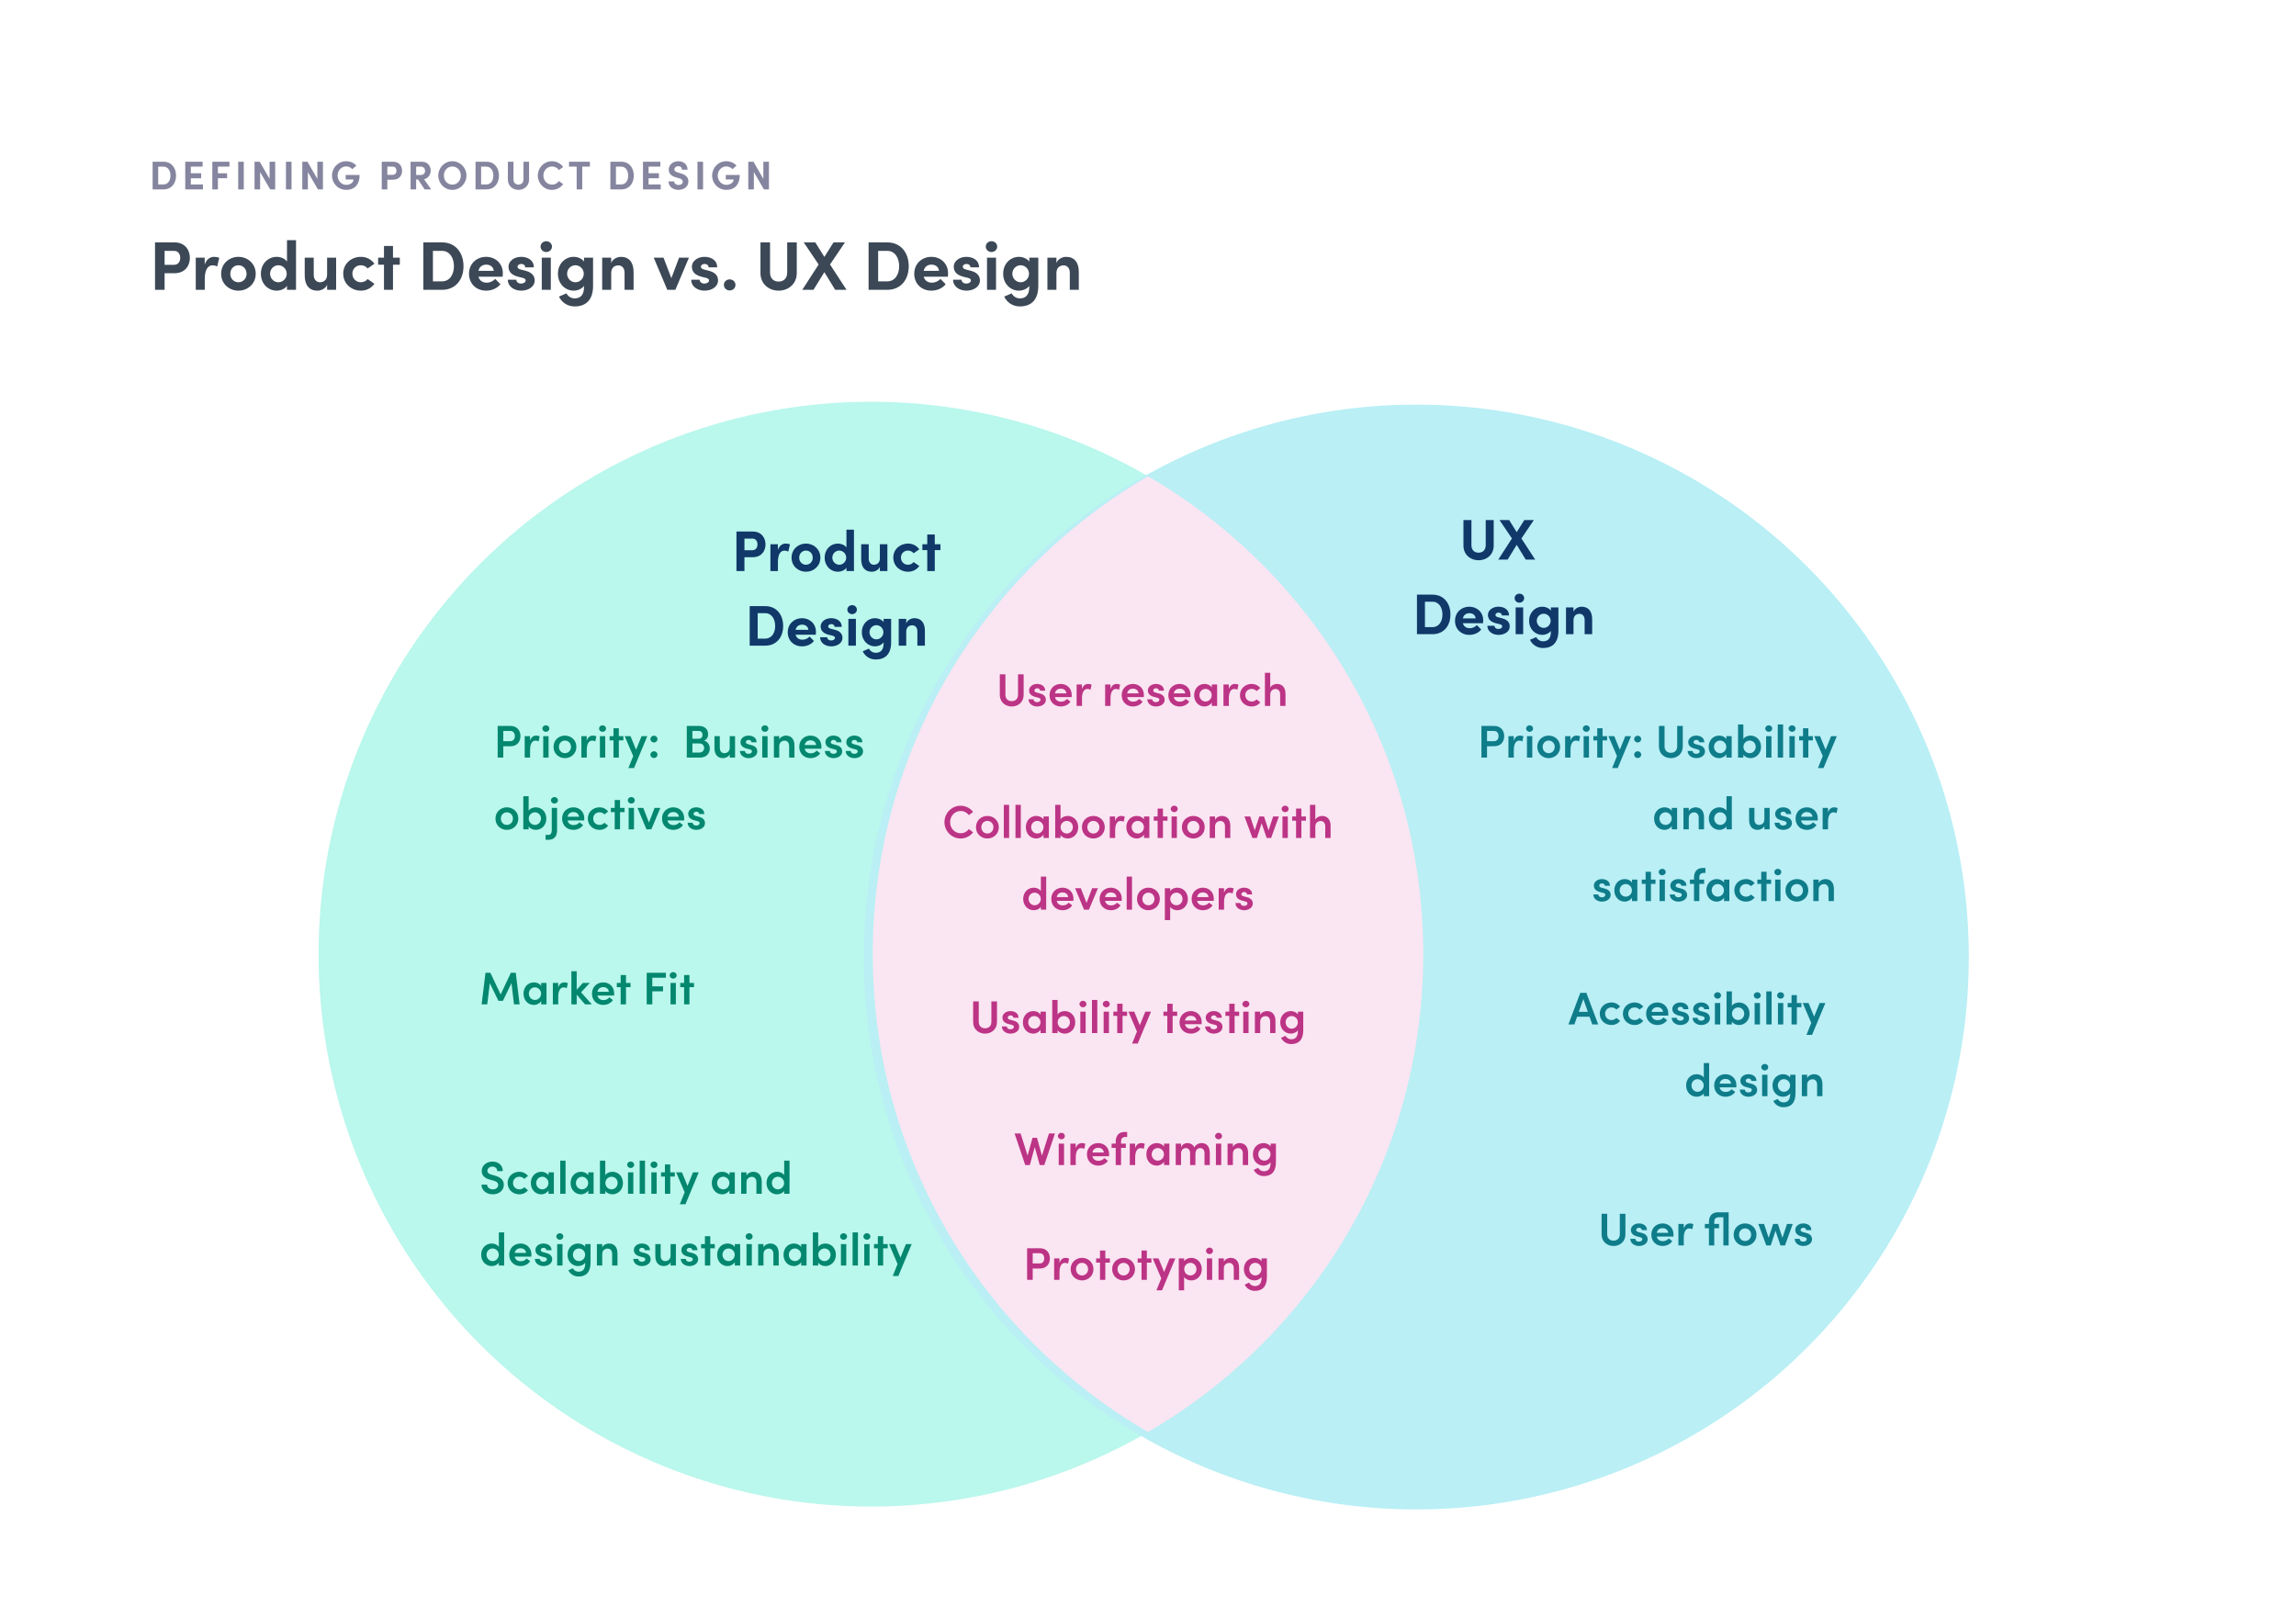 <svg width="800" height="560" viewBox="0 0 800 560" fill="none" xmlns="http://www.w3.org/2000/svg">
<path d="M60.76 84.464C64.504 84.464 66.16 87.152 66.16 89.864C66.16 92.576 64.504 95.216 60.76 95.216H57.352V101H54.016V84.464H60.76ZM60.592 92.288C62.2 92.288 62.8 91.04 62.8 89.864C62.8 88.664 62.2 87.416 60.64 87.416H57.352V92.288H60.592ZM74.617 89.504C75.217 89.504 75.889 89.6 76.393 89.864L75.673 92.864C75.001 92.504 74.449 92.456 74.065 92.456C72.457 92.456 71.353 93.968 71.353 97.16V101H68.209V89.792H71.329V92.192C71.953 90.32 73.225 89.504 74.617 89.504ZM83.076 101.288C79.884 101.288 77.052 98.936 77.052 95.408C77.052 91.856 79.884 89.504 83.076 89.504C86.268 89.504 89.1 91.856 89.1 95.408C89.1 98.936 86.268 101.288 83.076 101.288ZM83.076 98.36C84.636 98.36 85.908 97.136 85.908 95.408C85.908 93.656 84.636 92.432 83.076 92.432C81.516 92.432 80.244 93.656 80.244 95.408C80.244 97.136 81.516 98.36 83.076 98.36ZM100 83.696H103.144V101H100V99.608C99.208 100.76 97.648 101.288 96.4 101.288C93.52 101.288 90.904 98.984 90.904 95.384C90.904 91.784 93.52 89.504 96.4 89.504C97.696 89.504 99.208 90.008 100 91.16V83.696ZM97 98.36C98.536 98.36 99.904 97.088 99.904 95.384C99.904 93.656 98.464 92.432 97 92.432C95.416 92.432 94.096 93.728 94.096 95.384C94.096 97.016 95.416 98.36 97 98.36ZM113.974 89.792H117.118V101H113.974V99.176C113.494 100.64 111.718 101.288 110.614 101.288C107.686 101.288 106.15 99.32 106.174 95.96V89.792H109.318V95.792C109.318 97.544 110.374 98.36 111.454 98.36C112.582 98.36 113.974 97.736 113.974 95.72V89.792ZM125.735 101.288C122.471 101.288 119.591 98.912 119.591 95.36C119.591 91.808 122.471 89.504 125.735 89.504C127.775 89.504 129.407 90.44 130.463 91.904L128.087 93.56C127.583 92.864 126.647 92.432 125.759 92.432C123.983 92.432 122.783 93.728 122.783 95.36C122.783 97.016 123.983 98.36 125.759 98.36C126.647 98.36 127.583 97.928 128.087 97.232L130.463 98.888C129.407 100.352 127.775 101.288 125.735 101.288ZM139.309 89.792V92.24H136.933V101H133.789V92.24H131.749V89.792H133.789V85.712H136.933V89.792H139.309ZM153.988 84.464C158.74 84.464 161.5 88.064 161.5 92.768C161.5 97.448 158.74 101 153.988 101H147.508V84.464H153.988ZM153.988 98.048C156.748 98.048 158.164 95.6 158.164 92.768C158.164 89.936 156.748 87.416 153.988 87.416H150.844V98.048H153.988ZM175.204 95.216C175.204 95.528 175.18 95.912 175.132 96.416H166.708C167.044 97.736 168.1 98.504 169.588 98.504C170.74 98.504 171.844 97.976 172.54 97.184L174.364 99.032C173.308 100.448 171.364 101.288 169.396 101.288C165.94 101.288 163.42 98.864 163.42 95.408C163.42 91.784 166.18 89.504 169.372 89.504C172.588 89.504 175.204 91.784 175.204 95.216ZM166.708 94.376H172.036C171.94 93.056 170.86 92.216 169.444 92.216C168.148 92.216 167.044 92.864 166.708 94.376ZM181.599 101.288C179.247 101.288 176.967 99.944 176.943 97.472H179.895C179.895 98.12 180.447 98.816 181.551 98.816C182.463 98.816 183.159 98.36 183.159 97.712C183.159 97.232 182.775 96.992 181.935 96.776L180.447 96.416C177.567 95.648 177.183 94.04 177.183 92.864C177.183 91.136 178.983 89.504 181.575 89.504C183.615 89.504 186.015 90.488 185.991 93.152H182.991C182.991 92.384 182.367 91.976 181.623 91.976C180.903 91.976 180.327 92.384 180.327 92.96C180.327 93.488 180.807 93.752 181.431 93.92L183.279 94.4C185.967 95.12 186.303 96.8 186.303 97.712C186.303 100.064 183.903 101.288 181.599 101.288ZM190.332 87.824C189.252 87.824 188.34 86.984 188.34 85.928C188.34 84.872 189.252 84.056 190.332 84.056C191.436 84.056 192.324 84.872 192.324 85.928C192.324 86.984 191.436 87.824 190.332 87.824ZM188.771 101V89.792H191.916V101H188.771ZM203.5 89.792H206.644V99.608C206.644 104.504 204.172 106.784 200.212 106.784C197.812 106.784 195.724 105.44 194.764 103.352L197.38 102.224C197.86 103.256 199.012 103.976 200.212 103.976C202.228 103.976 203.5 102.848 203.5 99.944V99.632C202.684 100.736 201.148 101.288 199.9 101.288C197.02 101.288 194.404 98.984 194.404 95.384C194.404 91.784 197.02 89.504 199.9 89.504C201.172 89.504 202.684 90.032 203.5 91.136V89.792ZM200.5 98.36C202.036 98.36 203.404 97.088 203.404 95.384C203.404 93.656 201.964 92.432 200.5 92.432C198.916 92.432 197.596 93.728 197.596 95.384C197.596 97.016 198.916 98.36 200.5 98.36ZM216.322 89.504C219.25 89.504 220.786 91.496 220.762 94.856V101H217.618V95.024C217.618 93.272 216.562 92.48 215.482 92.48C214.354 92.48 212.962 93.08 212.962 95.12V101H209.818V89.792H212.962V91.688C213.442 90.176 215.218 89.504 216.322 89.504ZM236.616 89.792H240.048L235.32 101H232.512L227.784 89.792H231.192L233.928 96.944L236.616 89.792ZM245.489 101.288C243.137 101.288 240.857 99.944 240.833 97.472H243.785C243.785 98.12 244.337 98.816 245.441 98.816C246.353 98.816 247.049 98.36 247.049 97.712C247.049 97.232 246.665 96.992 245.825 96.776L244.337 96.416C241.457 95.648 241.073 94.04 241.073 92.864C241.073 91.136 242.873 89.504 245.465 89.504C247.505 89.504 249.905 90.488 249.881 93.152H246.881C246.881 92.384 246.257 91.976 245.513 91.976C244.793 91.976 244.217 92.384 244.217 92.96C244.217 93.488 244.697 93.752 245.321 93.92L247.169 94.4C249.857 95.12 250.193 96.8 250.193 97.712C250.193 100.064 247.793 101.288 245.489 101.288ZM254.222 101.216C253.142 101.216 252.23 100.4 252.23 99.272C252.23 98.168 253.142 97.352 254.222 97.352C255.326 97.352 256.262 98.168 256.262 99.272C256.262 100.4 255.326 101.216 254.222 101.216ZM271.285 101.288C267.925 101.288 264.973 98.96 264.973 95.168V84.464H268.309V94.952C268.309 97.208 269.749 98.12 271.285 98.12C272.845 98.12 274.285 97.208 274.285 94.952V84.464H277.621V95.168C277.621 98.96 274.669 101.288 271.285 101.288ZM294.966 101H291.006L287.238 94.832L283.446 101H279.534L285.246 92.168L280.038 84.464H284.07L287.238 89.528L290.43 84.464H294.414L289.206 92.168L294.966 101ZM309.121 84.464C313.873 84.464 316.633 88.064 316.633 92.768C316.633 97.448 313.873 101 309.121 101H302.641V84.464H309.121ZM309.121 98.048C311.881 98.048 313.297 95.6 313.297 92.768C313.297 89.936 311.881 87.416 309.121 87.416H305.977V98.048H309.121ZM330.337 95.216C330.337 95.528 330.313 95.912 330.265 96.416H321.841C322.177 97.736 323.233 98.504 324.721 98.504C325.873 98.504 326.977 97.976 327.673 97.184L329.497 99.032C328.441 100.448 326.497 101.288 324.529 101.288C321.073 101.288 318.553 98.864 318.553 95.408C318.553 91.784 321.313 89.504 324.505 89.504C327.721 89.504 330.337 91.784 330.337 95.216ZM321.841 94.376H327.169C327.073 93.056 325.993 92.216 324.577 92.216C323.281 92.216 322.177 92.864 321.841 94.376ZM336.732 101.288C334.38 101.288 332.1 99.944 332.076 97.472H335.028C335.028 98.12 335.58 98.816 336.684 98.816C337.596 98.816 338.292 98.36 338.292 97.712C338.292 97.232 337.908 96.992 337.068 96.776L335.58 96.416C332.7 95.648 332.316 94.04 332.316 92.864C332.316 91.136 334.116 89.504 336.708 89.504C338.748 89.504 341.148 90.488 341.124 93.152H338.124C338.124 92.384 337.5 91.976 336.756 91.976C336.036 91.976 335.46 92.384 335.46 92.96C335.46 93.488 335.94 93.752 336.564 93.92L338.412 94.4C341.1 95.12 341.436 96.8 341.436 97.712C341.436 100.064 339.036 101.288 336.732 101.288ZM345.464 87.824C344.384 87.824 343.472 86.984 343.472 85.928C343.472 84.872 344.384 84.056 345.464 84.056C346.568 84.056 347.456 84.872 347.456 85.928C347.456 86.984 346.568 87.824 345.464 87.824ZM343.904 101V89.792H347.048V101H343.904ZM358.633 89.792H361.777V99.608C361.777 104.504 359.305 106.784 355.345 106.784C352.945 106.784 350.857 105.44 349.897 103.352L352.513 102.224C352.993 103.256 354.145 103.976 355.345 103.976C357.361 103.976 358.633 102.848 358.633 99.944V99.632C357.817 100.736 356.281 101.288 355.033 101.288C352.153 101.288 349.537 98.984 349.537 95.384C349.537 91.784 352.153 89.504 355.033 89.504C356.305 89.504 357.817 90.032 358.633 91.136V89.792ZM355.633 98.36C357.169 98.36 358.537 97.088 358.537 95.384C358.537 93.656 357.097 92.432 355.633 92.432C354.049 92.432 352.729 93.728 352.729 95.384C352.729 97.016 354.049 98.36 355.633 98.36ZM371.455 89.504C374.383 89.504 375.919 91.496 375.895 94.856V101H372.751V95.024C372.751 93.272 371.695 92.48 370.615 92.48C369.487 92.48 368.095 93.08 368.095 95.12V101H364.951V89.792H368.095V91.688C368.575 90.176 370.351 89.504 371.455 89.504Z" fill="#3C4856"/>
<circle cx="303.5" cy="332.5" r="192.5" fill="#BAF7EC"/>
<circle cx="493.5" cy="333.5" r="192.5" fill="#B9EFF5"/>
<path fill-rule="evenodd" clip-rule="evenodd" d="M400 499.026C457.351 465.704 495.913 403.605 495.913 332.5C495.913 261.394 457.351 199.295 400 165.974C342.649 199.295 304.088 261.394 304.088 332.5C304.088 403.605 342.649 465.704 400 499.026Z" fill="#FAE5F2"/>
<path d="M177.872 252.976C180.304 252.976 181.344 254.752 181.344 256.512C181.344 258.304 180.304 260.048 177.872 260.048H175.36V264H173.408V252.976H177.872ZM177.776 258.288C178.928 258.288 179.392 257.408 179.392 256.512C179.392 255.648 178.944 254.72 177.824 254.72H175.36V258.288H177.776ZM186.823 256.336C187.271 256.336 187.751 256.432 188.039 256.592L187.671 258.352C187.239 258.128 186.855 258.08 186.583 258.08C185.367 258.08 184.695 259.296 184.695 261.392V264H182.823V256.528H184.679V258.128C185.079 256.88 185.895 256.336 186.823 256.336ZM190.204 255.024C189.548 255.024 188.988 254.528 188.988 253.888C188.988 253.232 189.548 252.752 190.204 252.752C190.876 252.752 191.404 253.232 191.404 253.888C191.404 254.528 190.876 255.024 190.204 255.024ZM189.276 264V256.528H191.132V264H189.276ZM196.842 264.192C194.714 264.192 192.874 262.624 192.874 260.256C192.874 257.888 194.714 256.336 196.842 256.336C198.97 256.336 200.826 257.888 200.826 260.256C200.826 262.624 198.97 264.192 196.842 264.192ZM196.842 262.464C197.994 262.464 198.954 261.568 198.954 260.256C198.954 258.976 197.994 258.064 196.842 258.064C195.69 258.064 194.746 258.976 194.746 260.256C194.746 261.568 195.69 262.464 196.842 262.464ZM206.573 256.336C207.021 256.336 207.501 256.432 207.789 256.592L207.421 258.352C206.989 258.128 206.605 258.08 206.333 258.08C205.117 258.08 204.445 259.296 204.445 261.392V264H202.573V256.528H204.429V258.128C204.829 256.88 205.645 256.336 206.573 256.336ZM209.954 255.024C209.298 255.024 208.738 254.528 208.738 253.888C208.738 253.232 209.298 252.752 209.954 252.752C210.626 252.752 211.154 253.232 211.154 253.888C211.154 254.528 210.626 255.024 209.954 255.024ZM209.026 264V256.528H210.882V264H209.026ZM217.2 256.528V258H215.616V264H213.76V258H212.416V256.528H213.76V253.776H215.616V256.528H217.2ZM223.548 256.528H225.548L220.908 267.648H218.956L220.636 263.472L217.66 256.528H219.692L221.628 261.264L223.548 256.528ZM227.865 258.736C227.193 258.736 226.633 258.224 226.633 257.552C226.633 256.864 227.193 256.368 227.865 256.368C228.521 256.368 229.081 256.864 229.081 257.552C229.081 258.224 228.521 258.736 227.865 258.736ZM227.865 264.16C227.193 264.16 226.633 263.664 226.633 262.976C226.633 262.288 227.193 261.792 227.865 261.792C228.521 261.792 229.081 262.288 229.081 262.976C229.081 263.664 228.521 264.16 227.865 264.16ZM245.283 258.112C246.627 258.384 247.315 259.648 247.315 260.864C247.315 262.416 246.211 264 243.923 264H239.299V252.976H243.587C245.507 252.976 246.723 254.128 246.723 255.808C246.723 256.672 246.403 257.712 245.283 258.112ZM244.771 256.08C244.771 255.312 244.355 254.72 243.507 254.72H241.251V257.424H243.507C244.323 257.424 244.771 256.88 244.771 256.08ZM243.619 262.256C244.755 262.256 245.347 261.504 245.347 260.672C245.347 259.888 244.835 259.072 243.667 259.072H241.251V262.256H243.619ZM254.258 256.528H256.114V264H254.258V262.832C253.874 263.776 252.69 264.192 251.938 264.192C250.018 264.192 248.946 262.896 248.946 260.72V256.528H250.802V260.64C250.802 261.84 251.522 262.464 252.354 262.464C253.202 262.464 254.258 261.984 254.258 260.528V256.528ZM260.819 264.192C259.331 264.192 257.843 263.296 257.811 261.696H259.555C259.555 262.208 260.003 262.688 260.787 262.688C261.523 262.688 262.003 262.32 262.003 261.84C262.003 261.424 261.683 261.232 261.123 261.104L260.131 260.848C258.451 260.4 258.019 259.504 258.019 258.56C258.019 257.392 259.171 256.336 260.803 256.336C262.131 256.336 263.635 257.008 263.619 258.672H261.843C261.843 258.16 261.379 257.84 260.851 257.84C260.275 257.84 259.875 258.176 259.875 258.64C259.875 259.024 260.243 259.248 260.675 259.344L261.875 259.664C263.555 260.096 263.859 261.152 263.859 261.84C263.859 263.36 262.339 264.192 260.819 264.192ZM266.516 255.024C265.86 255.024 265.3 254.528 265.3 253.888C265.3 253.232 265.86 252.752 266.516 252.752C267.188 252.752 267.716 253.232 267.716 253.888C267.716 254.528 267.188 255.024 266.516 255.024ZM265.588 264V256.528H267.444V264H265.588ZM273.827 256.336C275.747 256.336 276.819 257.632 276.819 259.808V264H274.963V259.936C274.963 258.736 274.243 258.096 273.411 258.096C272.563 258.096 271.507 258.592 271.507 260.032V264H269.651V256.528H271.507V257.712C271.891 256.768 273.059 256.336 273.827 256.336ZM286.212 260.192C286.212 260.4 286.196 260.64 286.18 260.912H280.388C280.596 261.952 281.396 262.512 282.516 262.512C283.316 262.512 284.1 262.16 284.532 261.552L285.78 262.496C285.092 263.584 283.764 264.192 282.404 264.192C280.18 264.192 278.484 262.592 278.484 260.256C278.484 257.872 280.26 256.336 282.404 256.336C284.532 256.336 286.212 257.856 286.212 260.192ZM280.388 259.616H284.372C284.26 258.592 283.46 257.984 282.42 257.984C281.428 257.984 280.612 258.48 280.388 259.616ZM290.413 264.192C288.924 264.192 287.437 263.296 287.405 261.696H289.149C289.149 262.208 289.597 262.688 290.381 262.688C291.117 262.688 291.597 262.32 291.597 261.84C291.597 261.424 291.277 261.232 290.717 261.104L289.725 260.848C288.045 260.4 287.613 259.504 287.613 258.56C287.613 257.392 288.765 256.336 290.397 256.336C291.725 256.336 293.229 257.008 293.213 258.672H291.437C291.437 258.16 290.973 257.84 290.445 257.84C289.869 257.84 289.469 258.176 289.469 258.64C289.469 259.024 289.837 259.248 290.269 259.344L291.469 259.664C293.149 260.096 293.453 261.152 293.453 261.84C293.453 263.36 291.933 264.192 290.413 264.192ZM297.678 264.192C296.19 264.192 294.702 263.296 294.67 261.696H296.414C296.414 262.208 296.862 262.688 297.646 262.688C298.382 262.688 298.862 262.32 298.862 261.84C298.862 261.424 298.542 261.232 297.982 261.104L296.99 260.848C295.31 260.4 294.878 259.504 294.878 258.56C294.878 257.392 296.03 256.336 297.662 256.336C298.99 256.336 300.494 257.008 300.478 258.672H298.702C298.702 258.16 298.238 257.84 297.71 257.84C297.134 257.84 296.734 258.176 296.734 258.64C296.734 259.024 297.102 259.248 297.534 259.344L298.734 259.664C300.414 260.096 300.718 261.152 300.718 261.84C300.718 263.36 299.198 264.192 297.678 264.192ZM176.608 289.192C174.48 289.192 172.64 287.624 172.64 285.256C172.64 282.888 174.48 281.336 176.608 281.336C178.736 281.336 180.592 282.888 180.592 285.256C180.592 287.624 178.736 289.192 176.608 289.192ZM176.608 287.464C177.76 287.464 178.72 286.568 178.72 285.256C178.72 283.976 177.76 283.064 176.608 283.064C175.456 283.064 174.512 283.976 174.512 285.256C174.512 286.568 175.456 287.464 176.608 287.464ZM186.69 281.336C188.658 281.336 190.354 282.856 190.354 285.256C190.354 287.64 188.642 289.192 186.674 289.192C185.778 289.192 184.706 288.792 184.194 287.992V289H182.338V277.464H184.194V282.52C184.706 281.72 185.746 281.336 186.69 281.336ZM186.386 287.464C187.538 287.464 188.498 286.488 188.498 285.24C188.498 283.992 187.538 283.064 186.386 283.064C185.314 283.064 184.226 283.928 184.226 285.24C184.226 286.552 185.25 287.464 186.386 287.464ZM193.176 280.024C192.52 280.024 191.976 279.528 191.976 278.888C191.976 278.232 192.52 277.752 193.176 277.752C193.848 277.752 194.392 278.232 194.392 278.888C194.392 279.528 193.848 280.024 193.176 280.024ZM190.104 292.648V290.952H191.016C191.992 290.952 192.264 290.152 192.248 289.304V281.528H194.104V289.272C194.104 291.352 193.176 292.648 191.08 292.648H190.104ZM203.587 285.192C203.587 285.4 203.571 285.64 203.555 285.912H197.763C197.971 286.952 198.771 287.512 199.891 287.512C200.691 287.512 201.475 287.16 201.907 286.552L203.155 287.496C202.467 288.584 201.139 289.192 199.779 289.192C197.555 289.192 195.859 287.592 195.859 285.256C195.859 282.872 197.635 281.336 199.779 281.336C201.907 281.336 203.587 282.856 203.587 285.192ZM197.763 284.616H201.747C201.635 283.592 200.835 282.984 199.795 282.984C198.803 282.984 197.987 283.48 197.763 284.616ZM208.876 289.192C206.716 289.192 204.812 287.624 204.812 285.256C204.812 282.888 206.716 281.336 208.876 281.336C210.172 281.336 211.228 281.912 211.916 282.776L210.604 283.816C210.22 283.352 209.58 283.064 208.908 283.064C207.612 283.064 206.684 283.992 206.684 285.256C206.684 286.504 207.612 287.464 208.908 287.464C209.58 287.464 210.22 287.176 210.604 286.712L211.916 287.752C211.228 288.616 210.172 289.192 208.876 289.192ZM217.622 281.528V283H216.038V289H214.182V283H212.838V281.528H214.182V278.776H216.038V281.528H217.622ZM219.97 280.024C219.314 280.024 218.754 279.528 218.754 278.888C218.754 278.232 219.314 277.752 219.97 277.752C220.642 277.752 221.17 278.232 221.17 278.888C221.17 279.528 220.642 280.024 219.97 280.024ZM219.042 289V281.528H220.898V289H219.042ZM228.08 281.528H230.096L226.944 289H225.248L222.128 281.528H224.128L226.112 286.648L228.08 281.528ZM238.4 285.192C238.4 285.4 238.384 285.64 238.368 285.912H232.576C232.784 286.952 233.584 287.512 234.704 287.512C235.504 287.512 236.288 287.16 236.72 286.552L237.968 287.496C237.28 288.584 235.952 289.192 234.592 289.192C232.368 289.192 230.672 287.592 230.672 285.256C230.672 282.872 232.448 281.336 234.592 281.336C236.72 281.336 238.4 282.856 238.4 285.192ZM232.576 284.616H236.56C236.448 283.592 235.648 282.984 234.608 282.984C233.616 282.984 232.8 283.48 232.576 284.616ZM242.6 289.192C241.112 289.192 239.624 288.296 239.592 286.696H241.336C241.336 287.208 241.784 287.688 242.568 287.688C243.304 287.688 243.784 287.32 243.784 286.84C243.784 286.424 243.464 286.232 242.904 286.104L241.912 285.848C240.232 285.4 239.8 284.504 239.8 283.56C239.8 282.392 240.952 281.336 242.584 281.336C243.912 281.336 245.416 282.008 245.4 283.672H243.624C243.624 283.16 243.16 282.84 242.632 282.84C242.056 282.84 241.656 283.176 241.656 283.64C241.656 284.024 242.024 284.248 242.456 284.344L243.656 284.664C245.336 285.096 245.64 286.152 245.64 286.84C245.64 288.36 244.12 289.192 242.6 289.192Z" fill="#03876F"/>
<path d="M562.206 434.192C559.982 434.192 558.046 432.688 558.046 430.16V422.976H559.998V430.08C559.998 431.648 561.038 432.336 562.206 432.336C563.358 432.336 564.398 431.648 564.398 430.08V422.976H566.35V430.16C566.35 432.688 564.414 434.192 562.206 434.192ZM571.053 434.192C569.565 434.192 568.077 433.296 568.045 431.696H569.789C569.789 432.208 570.237 432.688 571.021 432.688C571.757 432.688 572.237 432.32 572.237 431.84C572.237 431.424 571.917 431.232 571.357 431.104L570.365 430.848C568.685 430.4 568.253 429.504 568.253 428.56C568.253 427.392 569.405 426.336 571.037 426.336C572.365 426.336 573.869 427.008 573.853 428.672H572.077C572.077 428.16 571.613 427.84 571.085 427.84C570.509 427.84 570.109 428.176 570.109 428.64C570.109 429.024 570.477 429.248 570.909 429.344L572.109 429.664C573.789 430.096 574.093 431.152 574.093 431.84C574.093 433.36 572.573 434.192 571.053 434.192ZM583.103 430.192C583.103 430.4 583.087 430.64 583.071 430.912H577.279C577.487 431.952 578.287 432.512 579.407 432.512C580.207 432.512 580.991 432.16 581.423 431.552L582.671 432.496C581.983 433.584 580.655 434.192 579.295 434.192C577.071 434.192 575.375 432.592 575.375 430.256C575.375 427.872 577.151 426.336 579.295 426.336C581.423 426.336 583.103 427.856 583.103 430.192ZM577.279 429.616H581.263C581.151 428.592 580.351 427.984 579.311 427.984C578.319 427.984 577.503 428.48 577.279 429.616ZM588.807 426.336C589.255 426.336 589.735 426.432 590.023 426.592L589.655 428.352C589.223 428.128 588.839 428.08 588.567 428.08C587.351 428.08 586.679 429.296 586.679 431.392V434H584.807V426.528H586.663V428.128C587.063 426.88 587.879 426.336 588.807 426.336ZM602.313 422.464V434H600.473V424.192H598.921C597.657 424.192 597.289 424.896 597.305 425.808V426.528H598.969V428H597.305V434H595.449V428H594.025V426.528H595.449V425.904C595.449 423.76 596.473 422.464 598.553 422.464H602.313ZM608.03 434.192C605.902 434.192 604.062 432.624 604.062 430.256C604.062 427.888 605.902 426.336 608.03 426.336C610.158 426.336 612.014 427.888 612.014 430.256C612.014 432.624 610.158 434.192 608.03 434.192ZM608.03 432.464C609.182 432.464 610.142 431.568 610.142 430.256C610.142 428.976 609.182 428.064 608.03 428.064C606.878 428.064 605.934 428.976 605.934 430.256C605.934 431.568 606.878 432.464 608.03 432.464ZM622.643 426.528H624.643L621.955 434H620.387L618.643 428.896L616.979 434H615.427L612.659 426.528H614.659L616.243 431.344L617.827 426.528H619.475L621.059 431.344L622.643 426.528ZM628.334 434.192C626.846 434.192 625.358 433.296 625.326 431.696H627.07C627.07 432.208 627.518 432.688 628.302 432.688C629.038 432.688 629.518 432.32 629.518 431.84C629.518 431.424 629.198 431.232 628.638 431.104L627.646 430.848C625.966 430.4 625.534 429.504 625.534 428.56C625.534 427.392 626.686 426.336 628.318 426.336C629.646 426.336 631.15 427.008 631.134 428.672H629.358C629.358 428.16 628.894 427.84 628.366 427.84C627.79 427.84 627.39 428.176 627.39 428.64C627.39 429.024 627.758 429.248 628.19 429.344L629.39 429.664C631.07 430.096 631.374 431.152 631.374 431.84C631.374 433.36 629.854 434.192 628.334 434.192Z" fill="#0F7C8A"/>
<path d="M181.048 350H179.096L178.216 342.592L175.24 348.752H173.656L170.664 342.608L169.768 350H167.816L169.16 338.976H170.856L174.44 346.56L178.008 338.976H179.704L181.048 350ZM188.566 342.528H190.422V350H188.566V348.832C188.07 349.648 187.078 350.192 186.006 350.192C184.006 350.192 182.406 348.576 182.406 346.256C182.406 344 183.942 342.336 186.054 342.336C187.078 342.336 188.07 342.784 188.566 343.568V342.528ZM186.39 348.464C187.542 348.464 188.534 347.504 188.534 346.256C188.534 344.976 187.478 344.064 186.374 344.064C185.174 344.064 184.262 345.056 184.262 346.256C184.262 347.456 185.174 348.464 186.39 348.464ZM196.635 342.336C197.083 342.336 197.563 342.432 197.851 342.592L197.483 344.352C197.051 344.128 196.667 344.08 196.395 344.08C195.179 344.08 194.507 345.296 194.507 347.392V350H192.635V342.528H194.491V344.128C194.891 342.88 195.707 342.336 196.635 342.336ZM206.208 350H203.856L200.944 346.608V350H199.088V338.464H200.944V344.912L203.088 342.528H205.504L202.464 345.792L206.208 350ZM213.993 346.192C213.993 346.4 213.977 346.64 213.961 346.912H208.169C208.377 347.952 209.177 348.512 210.297 348.512C211.097 348.512 211.881 348.16 212.313 347.552L213.561 348.496C212.873 349.584 211.545 350.192 210.185 350.192C207.961 350.192 206.265 348.592 206.265 346.256C206.265 343.872 208.041 342.336 210.185 342.336C212.313 342.336 213.993 343.856 213.993 346.192ZM208.169 345.616H212.153C212.041 344.592 211.241 343.984 210.201 343.984C209.209 343.984 208.393 344.48 208.169 345.616ZM219.7 342.528V344H218.116V350H216.26V344H214.916V342.528H216.26V339.776H218.116V342.528H219.7ZM232.018 340.72H227.282V343.712H231.026V345.456H227.282V350H225.33V338.976H232.018V340.72ZM234.563 341.024C233.907 341.024 233.347 340.528 233.347 339.888C233.347 339.232 233.907 338.752 234.563 338.752C235.235 338.752 235.763 339.232 235.763 339.888C235.763 340.528 235.235 341.024 234.563 341.024ZM233.635 350V342.528H235.491V350H233.635ZM241.81 342.528V344H240.226V350H238.37V344H237.026V342.528H238.37V339.776H240.226V342.528H241.81Z" fill="#03876F"/>
<path d="M520.638 252.976C523.07 252.976 524.11 254.752 524.11 256.512C524.11 258.304 523.07 260.048 520.638 260.048H518.126V264H516.174V252.976H520.638ZM520.542 258.288C521.694 258.288 522.158 257.408 522.158 256.512C522.158 255.648 521.71 254.72 520.59 254.72H518.126V258.288H520.542ZM529.588 256.336C530.036 256.336 530.516 256.432 530.804 256.592L530.436 258.352C530.004 258.128 529.62 258.08 529.348 258.08C528.132 258.08 527.46 259.296 527.46 261.392V264H525.588V256.528H527.444V258.128C527.844 256.88 528.66 256.336 529.588 256.336ZM532.97 255.024C532.314 255.024 531.754 254.528 531.754 253.888C531.754 253.232 532.314 252.752 532.97 252.752C533.642 252.752 534.17 253.232 534.17 253.888C534.17 254.528 533.642 255.024 532.97 255.024ZM532.042 264V256.528H533.898V264H532.042ZM539.608 264.192C537.48 264.192 535.64 262.624 535.64 260.256C535.64 257.888 537.48 256.336 539.608 256.336C541.736 256.336 543.592 257.888 543.592 260.256C543.592 262.624 541.736 264.192 539.608 264.192ZM539.608 262.464C540.76 262.464 541.72 261.568 541.72 260.256C541.72 258.976 540.76 258.064 539.608 258.064C538.456 258.064 537.512 258.976 537.512 260.256C537.512 261.568 538.456 262.464 539.608 262.464ZM549.338 256.336C549.786 256.336 550.266 256.432 550.554 256.592L550.186 258.352C549.754 258.128 549.37 258.08 549.098 258.08C547.882 258.08 547.21 259.296 547.21 261.392V264H545.338V256.528H547.194V258.128C547.594 256.88 548.41 256.336 549.338 256.336ZM552.72 255.024C552.064 255.024 551.504 254.528 551.504 253.888C551.504 253.232 552.064 252.752 552.72 252.752C553.392 252.752 553.92 253.232 553.92 253.888C553.92 254.528 553.392 255.024 552.72 255.024ZM551.792 264V256.528H553.648V264H551.792ZM559.966 256.528V258H558.382V264H556.526V258H555.182V256.528H556.526V253.776H558.382V256.528H559.966ZM566.313 256.528H568.313L563.673 267.648H561.721L563.401 263.472L560.425 256.528H562.457L564.393 261.264L566.313 256.528ZM570.63 258.736C569.958 258.736 569.398 258.224 569.398 257.552C569.398 256.864 569.958 256.368 570.63 256.368C571.286 256.368 571.846 256.864 571.846 257.552C571.846 258.224 571.286 258.736 570.63 258.736ZM570.63 264.16C569.958 264.16 569.398 263.664 569.398 262.976C569.398 262.288 569.958 261.792 570.63 261.792C571.286 261.792 571.846 262.288 571.846 262.976C571.846 263.664 571.286 264.16 570.63 264.16ZM582.19 264.192C579.966 264.192 578.03 262.688 578.03 260.16V252.976H579.982V260.08C579.982 261.648 581.022 262.336 582.19 262.336C583.342 262.336 584.382 261.648 584.382 260.08V252.976H586.334V260.16C586.334 262.688 584.398 264.192 582.19 264.192ZM591.038 264.192C589.549 264.192 588.062 263.296 588.03 261.696H589.774C589.774 262.208 590.222 262.688 591.006 262.688C591.742 262.688 592.222 262.32 592.222 261.84C592.222 261.424 591.902 261.232 591.342 261.104L590.35 260.848C588.67 260.4 588.238 259.504 588.238 258.56C588.238 257.392 589.39 256.336 591.022 256.336C592.35 256.336 593.854 257.008 593.838 258.672H592.062C592.062 258.16 591.598 257.84 591.07 257.84C590.494 257.84 590.094 258.176 590.094 258.64C590.094 259.024 590.462 259.248 590.894 259.344L592.094 259.664C593.774 260.096 594.078 261.152 594.078 261.84C594.078 263.36 592.558 264.192 591.038 264.192ZM601.519 256.528H603.375V264H601.519V262.832C601.023 263.648 600.031 264.192 598.959 264.192C596.959 264.192 595.359 262.576 595.359 260.256C595.359 258 596.895 256.336 599.007 256.336C600.031 256.336 601.023 256.784 601.519 257.568V256.528ZM599.343 262.464C600.495 262.464 601.487 261.504 601.487 260.256C601.487 258.976 600.431 258.064 599.327 258.064C598.127 258.064 597.215 259.056 597.215 260.256C597.215 261.456 598.127 262.464 599.343 262.464ZM609.94 256.336C611.908 256.336 613.604 257.856 613.604 260.256C613.604 262.64 611.892 264.192 609.924 264.192C609.028 264.192 607.956 263.792 607.444 262.992V264H605.588V252.464H607.444V257.52C607.956 256.72 608.996 256.336 609.94 256.336ZM609.636 262.464C610.788 262.464 611.748 261.488 611.748 260.24C611.748 258.992 610.788 258.064 609.636 258.064C608.564 258.064 607.476 258.928 607.476 260.24C607.476 261.552 608.5 262.464 609.636 262.464ZM616.298 255.024C615.642 255.024 615.082 254.528 615.082 253.888C615.082 253.232 615.642 252.752 616.298 252.752C616.97 252.752 617.498 253.232 617.498 253.888C617.498 254.528 616.97 255.024 616.298 255.024ZM615.37 264V256.528H617.226V264H615.37ZM619.432 264V252.464H621.288V264H619.432ZM624.423 255.024C623.767 255.024 623.207 254.528 623.207 253.888C623.207 253.232 623.767 252.752 624.423 252.752C625.095 252.752 625.623 253.232 625.623 253.888C625.623 254.528 625.095 255.024 624.423 255.024ZM623.495 264V256.528H625.351V264H623.495ZM631.669 256.528V258H630.085V264H628.229V258H626.885V256.528H628.229V253.776H630.085V256.528H631.669ZM638.016 256.528H640.016L635.376 267.648H633.424L635.104 263.472L632.128 256.528H634.16L636.096 261.264L638.016 256.528ZM582.504 281.528H584.36V289H582.504V287.832C582.008 288.648 581.016 289.192 579.944 289.192C577.944 289.192 576.344 287.576 576.344 285.256C576.344 283 577.88 281.336 579.992 281.336C581.016 281.336 582.008 281.784 582.504 282.568V281.528ZM580.328 287.464C581.48 287.464 582.472 286.504 582.472 285.256C582.472 283.976 581.416 283.064 580.312 283.064C579.112 283.064 578.2 284.056 578.2 285.256C578.2 286.456 579.112 287.464 580.328 287.464ZM590.749 281.336C592.669 281.336 593.741 282.632 593.741 284.808V289H591.885V284.936C591.885 283.736 591.165 283.096 590.333 283.096C589.485 283.096 588.429 283.592 588.429 285.032V289H586.573V281.528H588.429V282.712C588.813 281.768 589.981 281.336 590.749 281.336ZM601.566 277.464H603.422V289H601.566V288.008C601.054 288.792 599.998 289.192 599.086 289.192C597.118 289.192 595.406 287.64 595.406 285.256C595.406 282.856 597.102 281.336 599.07 281.336C600.014 281.336 601.054 281.72 601.566 282.504V277.464ZM599.374 287.464C600.51 287.464 601.534 286.552 601.534 285.24C601.534 283.928 600.446 283.064 599.374 283.064C598.222 283.064 597.278 283.992 597.278 285.24C597.278 286.488 598.222 287.464 599.374 287.464ZM614.758 281.528H616.614V289H614.758V287.832C614.374 288.776 613.19 289.192 612.438 289.192C610.518 289.192 609.446 287.896 609.446 285.72V281.528H611.302V285.64C611.302 286.84 612.022 287.464 612.854 287.464C613.702 287.464 614.758 286.984 614.758 285.528V281.528ZM621.319 289.192C619.831 289.192 618.343 288.296 618.311 286.696H620.055C620.055 287.208 620.503 287.688 621.287 287.688C622.023 287.688 622.503 287.32 622.503 286.84C622.503 286.424 622.183 286.232 621.623 286.104L620.631 285.848C618.951 285.4 618.519 284.504 618.519 283.56C618.519 282.392 619.671 281.336 621.303 281.336C622.631 281.336 624.135 282.008 624.119 283.672H622.343C622.343 283.16 621.879 282.84 621.351 282.84C620.775 282.84 620.375 283.176 620.375 283.64C620.375 284.024 620.743 284.248 621.175 284.344L622.375 284.664C624.055 285.096 624.359 286.152 624.359 286.84C624.359 288.36 622.839 289.192 621.319 289.192ZM633.368 285.192C633.368 285.4 633.352 285.64 633.336 285.912H627.544C627.752 286.952 628.552 287.512 629.672 287.512C630.472 287.512 631.256 287.16 631.688 286.552L632.936 287.496C632.248 288.584 630.92 289.192 629.56 289.192C627.336 289.192 625.64 287.592 625.64 285.256C625.64 282.872 627.416 281.336 629.56 281.336C631.688 281.336 633.368 282.856 633.368 285.192ZM627.544 284.616H631.528C631.416 283.592 630.616 282.984 629.576 282.984C628.584 282.984 627.768 283.48 627.544 284.616ZM639.073 281.336C639.521 281.336 640.001 281.432 640.289 281.592L639.921 283.352C639.489 283.128 639.105 283.08 638.833 283.08C637.617 283.08 636.945 284.296 636.945 286.392V289H635.073V281.528H636.929V283.128C637.329 281.88 638.145 281.336 639.073 281.336ZM558.163 314.192C556.674 314.192 555.187 313.296 555.155 311.696H556.899C556.899 312.208 557.347 312.688 558.131 312.688C558.867 312.688 559.347 312.32 559.347 311.84C559.347 311.424 559.027 311.232 558.467 311.104L557.475 310.848C555.795 310.4 555.363 309.504 555.363 308.56C555.363 307.392 556.515 306.336 558.147 306.336C559.475 306.336 560.979 307.008 560.963 308.672H559.187C559.187 308.16 558.723 307.84 558.195 307.84C557.619 307.84 557.219 308.176 557.219 308.64C557.219 309.024 557.587 309.248 558.019 309.344L559.219 309.664C560.899 310.096 561.203 311.152 561.203 311.84C561.203 313.36 559.683 314.192 558.163 314.192ZM568.644 306.528H570.5V314H568.644V312.832C568.148 313.648 567.156 314.192 566.084 314.192C564.084 314.192 562.484 312.576 562.484 310.256C562.484 308 564.02 306.336 566.132 306.336C567.156 306.336 568.148 306.784 568.644 307.568V306.528ZM566.468 312.464C567.62 312.464 568.612 311.504 568.612 310.256C568.612 308.976 567.556 308.064 566.452 308.064C565.252 308.064 564.34 309.056 564.34 310.256C564.34 311.456 565.252 312.464 566.468 312.464ZM576.825 306.528V308H575.241V314H573.385V308H572.041V306.528H573.385V303.776H575.241V306.528H576.825ZM579.173 305.024C578.517 305.024 577.957 304.528 577.957 303.888C577.957 303.232 578.517 302.752 579.173 302.752C579.845 302.752 580.373 303.232 580.373 303.888C580.373 304.528 579.845 305.024 579.173 305.024ZM578.245 314V306.528H580.101V314H578.245ZM584.803 314.192C583.315 314.192 581.827 313.296 581.795 311.696H583.539C583.539 312.208 583.987 312.688 584.771 312.688C585.507 312.688 585.987 312.32 585.987 311.84C585.987 311.424 585.667 311.232 585.107 311.104L584.115 310.848C582.435 310.4 582.003 309.504 582.003 308.56C582.003 307.392 583.155 306.336 584.787 306.336C586.115 306.336 587.619 307.008 587.603 308.672H585.827C585.827 308.16 585.363 307.84 584.835 307.84C584.259 307.84 583.859 308.176 583.859 308.64C583.859 309.024 584.227 309.248 584.659 309.344L585.859 309.664C587.539 310.096 587.843 311.152 587.843 311.84C587.843 313.36 586.323 314.192 584.803 314.192ZM593.718 304.192C592.454 304.192 592.086 304.896 592.102 305.808V306.528H593.766V308H592.102V314H590.246V308H588.822V306.528H590.246V305.904C590.246 303.76 591.27 302.464 593.35 302.464H594.23V304.192H593.718ZM600.707 306.528H602.563V314H600.707V312.832C600.211 313.648 599.219 314.192 598.147 314.192C596.147 314.192 594.547 312.576 594.547 310.256C594.547 308 596.083 306.336 598.195 306.336C599.219 306.336 600.211 306.784 600.707 307.568V306.528ZM598.531 312.464C599.683 312.464 600.675 311.504 600.675 310.256C600.675 308.976 599.619 308.064 598.515 308.064C597.315 308.064 596.403 309.056 596.403 310.256C596.403 311.456 597.315 312.464 598.531 312.464ZM608.36 314.192C606.2 314.192 604.296 312.624 604.296 310.256C604.296 307.888 606.2 306.336 608.36 306.336C609.656 306.336 610.712 306.912 611.4 307.776L610.088 308.816C609.704 308.352 609.064 308.064 608.392 308.064C607.096 308.064 606.168 308.992 606.168 310.256C606.168 311.504 607.096 312.464 608.392 312.464C609.064 312.464 609.704 312.176 610.088 311.712L611.4 312.752C610.712 313.616 609.656 314.192 608.36 314.192ZM617.107 306.528V308H615.523V314H613.667V308H612.323V306.528H613.667V303.776H615.523V306.528H617.107ZM619.454 305.024C618.798 305.024 618.238 304.528 618.238 303.888C618.238 303.232 618.798 302.752 619.454 302.752C620.126 302.752 620.654 303.232 620.654 303.888C620.654 304.528 620.126 305.024 619.454 305.024ZM618.526 314V306.528H620.382V314H618.526ZM626.092 314.192C623.964 314.192 622.124 312.624 622.124 310.256C622.124 307.888 623.964 306.336 626.092 306.336C628.22 306.336 630.076 307.888 630.076 310.256C630.076 312.624 628.22 314.192 626.092 314.192ZM626.092 312.464C627.244 312.464 628.204 311.568 628.204 310.256C628.204 308.976 627.244 308.064 626.092 308.064C624.94 308.064 623.996 308.976 623.996 310.256C623.996 311.568 624.94 312.464 626.092 312.464ZM635.999 306.336C637.919 306.336 638.991 307.632 638.991 309.808V314H637.135V309.936C637.135 308.736 636.415 308.096 635.583 308.096C634.735 308.096 633.679 308.592 633.679 310.032V314H631.823V306.528H633.679V307.712C634.063 306.768 635.231 306.336 635.999 306.336Z" fill="#0F7C8A"/>
<path d="M171.704 416.192C169.352 416.192 167.768 414.688 167.768 412.816H169.704C169.72 413.68 170.536 414.464 171.752 414.464C172.872 414.464 173.592 413.776 173.592 412.912C173.592 412.144 172.936 411.696 172.008 411.44L170.632 411.056C168.264 410.448 167.848 409.024 167.848 408.064C167.848 406.112 169.56 404.784 171.592 404.784C173.608 404.784 175.192 406.032 175.192 408.096H173.256C173.256 407.184 172.568 406.528 171.544 406.528C170.6 406.528 169.816 407.168 169.816 408.032C169.816 408.336 169.912 408.976 171.176 409.312L172.488 409.696C174.216 410.176 175.544 411.072 175.544 412.832C175.544 414.848 173.864 416.192 171.704 416.192ZM180.938 416.192C178.778 416.192 176.874 414.624 176.874 412.256C176.874 409.888 178.778 408.336 180.938 408.336C182.234 408.336 183.29 408.912 183.978 409.776L182.666 410.816C182.282 410.352 181.642 410.064 180.97 410.064C179.674 410.064 178.746 410.992 178.746 412.256C178.746 413.504 179.674 414.464 180.97 414.464C181.642 414.464 182.282 414.176 182.666 413.712L183.978 414.752C183.29 415.616 182.234 416.192 180.938 416.192ZM191.129 408.528H192.985V416H191.129V414.832C190.633 415.648 189.641 416.192 188.569 416.192C186.569 416.192 184.969 414.576 184.969 412.256C184.969 410 186.505 408.336 188.617 408.336C189.641 408.336 190.633 408.784 191.129 409.568V408.528ZM188.953 414.464C190.105 414.464 191.097 413.504 191.097 412.256C191.097 410.976 190.041 410.064 188.937 410.064C187.737 410.064 186.825 411.056 186.825 412.256C186.825 413.456 187.737 414.464 188.953 414.464ZM195.198 416V404.464H197.054V416H195.198ZM204.972 408.528H206.828V416H204.972V414.832C204.476 415.648 203.484 416.192 202.412 416.192C200.412 416.192 198.812 414.576 198.812 412.256C198.812 410 200.348 408.336 202.46 408.336C203.484 408.336 204.476 408.784 204.972 409.568V408.528ZM202.796 414.464C203.948 414.464 204.94 413.504 204.94 412.256C204.94 410.976 203.884 410.064 202.78 410.064C201.58 410.064 200.668 411.056 200.668 412.256C200.668 413.456 201.58 414.464 202.796 414.464ZM213.394 408.336C215.362 408.336 217.058 409.856 217.058 412.256C217.058 414.64 215.346 416.192 213.378 416.192C212.482 416.192 211.41 415.792 210.898 414.992V416H209.042V404.464H210.898V409.52C211.41 408.72 212.45 408.336 213.394 408.336ZM213.09 414.464C214.242 414.464 215.202 413.488 215.202 412.24C215.202 410.992 214.242 410.064 213.09 410.064C212.018 410.064 210.93 410.928 210.93 412.24C210.93 413.552 211.954 414.464 213.09 414.464ZM219.751 407.024C219.095 407.024 218.535 406.528 218.535 405.888C218.535 405.232 219.095 404.752 219.751 404.752C220.423 404.752 220.951 405.232 220.951 405.888C220.951 406.528 220.423 407.024 219.751 407.024ZM218.823 416V408.528H220.679V416H218.823ZM222.885 416V404.464H224.741V416H222.885ZM227.876 407.024C227.22 407.024 226.66 406.528 226.66 405.888C226.66 405.232 227.22 404.752 227.876 404.752C228.548 404.752 229.076 405.232 229.076 405.888C229.076 406.528 228.548 407.024 227.876 407.024ZM226.948 416V408.528H228.804V416H226.948ZM235.122 408.528V410H233.538V416H231.682V410H230.338V408.528H231.682V405.776H233.538V408.528H235.122ZM241.47 408.528H243.47L238.83 419.648H236.878L238.558 415.472L235.582 408.528H237.614L239.549 413.264L241.47 408.528ZM254.175 408.528H256.031V416H254.175V414.832C253.679 415.648 252.687 416.192 251.615 416.192C249.615 416.192 248.015 414.576 248.015 412.256C248.015 410 249.551 408.336 251.663 408.336C252.687 408.336 253.679 408.784 254.175 409.568V408.528ZM251.999 414.464C253.151 414.464 254.143 413.504 254.143 412.256C254.143 410.976 253.087 410.064 251.983 410.064C250.783 410.064 249.871 411.056 249.871 412.256C249.871 413.456 250.783 414.464 251.999 414.464ZM262.421 408.336C264.341 408.336 265.413 409.632 265.413 411.808V416H263.557V411.936C263.557 410.736 262.837 410.096 262.005 410.096C261.157 410.096 260.101 410.592 260.101 412.032V416H258.245V408.528H260.101V409.712C260.485 408.768 261.653 408.336 262.421 408.336ZM273.238 404.464H275.094V416H273.238V415.008C272.726 415.792 271.67 416.192 270.758 416.192C268.79 416.192 267.078 414.64 267.078 412.256C267.078 409.856 268.774 408.336 270.742 408.336C271.686 408.336 272.726 408.72 273.238 409.504V404.464ZM271.046 414.464C272.182 414.464 273.206 413.552 273.206 412.24C273.206 410.928 272.118 410.064 271.046 410.064C269.894 410.064 268.95 410.992 268.95 412.24C268.95 413.488 269.894 414.464 271.046 414.464ZM173.816 429.464H175.672V441H173.816V440.008C173.304 440.792 172.248 441.192 171.336 441.192C169.368 441.192 167.656 439.64 167.656 437.256C167.656 434.856 169.352 433.336 171.32 433.336C172.264 433.336 173.304 433.72 173.816 434.504V429.464ZM171.624 439.464C172.76 439.464 173.784 438.552 173.784 437.24C173.784 435.928 172.696 435.064 171.624 435.064C170.472 435.064 169.528 435.992 169.528 437.24C169.528 438.488 170.472 439.464 171.624 439.464ZM185.165 437.192C185.165 437.4 185.149 437.64 185.133 437.912H179.341C179.549 438.952 180.349 439.512 181.469 439.512C182.269 439.512 183.053 439.16 183.485 438.552L184.733 439.496C184.045 440.584 182.717 441.192 181.357 441.192C179.133 441.192 177.437 439.592 177.437 437.256C177.437 434.872 179.213 433.336 181.357 433.336C183.485 433.336 185.165 434.856 185.165 437.192ZM179.341 436.616H183.325C183.213 435.592 182.413 434.984 181.373 434.984C180.381 434.984 179.565 435.48 179.341 436.616ZM189.366 441.192C187.878 441.192 186.39 440.296 186.358 438.696H188.102C188.102 439.208 188.55 439.688 189.334 439.688C190.07 439.688 190.55 439.32 190.55 438.84C190.55 438.424 190.23 438.232 189.67 438.104L188.678 437.848C186.998 437.4 186.566 436.504 186.566 435.56C186.566 434.392 187.718 433.336 189.35 433.336C190.678 433.336 192.182 434.008 192.166 435.672H190.39C190.39 435.16 189.926 434.84 189.398 434.84C188.822 434.84 188.422 435.176 188.422 435.64C188.422 436.024 188.79 436.248 189.222 436.344L190.422 436.664C192.102 437.096 192.406 438.152 192.406 438.84C192.406 440.36 190.886 441.192 189.366 441.192ZM195.063 432.024C194.407 432.024 193.847 431.528 193.847 430.888C193.847 430.232 194.407 429.752 195.063 429.752C195.735 429.752 196.263 430.232 196.263 430.888C196.263 431.528 195.735 432.024 195.063 432.024ZM194.135 441V433.528H195.991V441H194.135ZM203.91 433.528H205.766V440.024C205.766 443.384 204.134 444.84 201.574 444.84C200.038 444.84 198.694 444.008 198.038 442.664L199.574 441.96C199.942 442.68 200.758 443.16 201.574 443.16C203.014 443.16 203.91 442.344 203.91 440.2V440.024C203.382 440.792 202.342 441.192 201.43 441.192C199.462 441.192 197.75 439.64 197.75 437.256C197.75 434.856 199.446 433.336 201.414 433.336C202.374 433.336 203.382 433.736 203.91 434.504V433.528ZM201.718 439.464C202.854 439.464 203.878 438.552 203.878 437.24C203.878 435.928 202.79 435.064 201.718 435.064C200.566 435.064 199.622 435.992 199.622 437.24C199.622 438.488 200.566 439.464 201.718 439.464ZM212.155 433.336C214.075 433.336 215.147 434.632 215.147 436.808V441H213.291V436.936C213.291 435.736 212.571 435.096 211.739 435.096C210.891 435.096 209.835 435.592 209.835 437.032V441H207.979V433.528H209.835V434.712C210.219 433.768 211.387 433.336 212.155 433.336ZM223.663 441.192C222.174 441.192 220.687 440.296 220.655 438.696H222.399C222.399 439.208 222.847 439.688 223.631 439.688C224.367 439.688 224.847 439.32 224.847 438.84C224.847 438.424 224.527 438.232 223.967 438.104L222.975 437.848C221.295 437.4 220.863 436.504 220.863 435.56C220.863 434.392 222.015 433.336 223.647 433.336C224.975 433.336 226.479 434.008 226.463 435.672H224.687C224.687 435.16 224.223 434.84 223.695 434.84C223.119 434.84 222.719 435.176 222.719 435.64C222.719 436.024 223.087 436.248 223.519 436.344L224.719 436.664C226.399 437.096 226.703 438.152 226.703 438.84C226.703 440.36 225.183 441.192 223.663 441.192ZM233.648 433.528H235.504V441H233.648V439.832C233.264 440.776 232.08 441.192 231.328 441.192C229.408 441.192 228.336 439.896 228.336 437.72V433.528H230.192V437.64C230.192 438.84 230.912 439.464 231.744 439.464C232.592 439.464 233.648 438.984 233.648 437.528V433.528ZM240.209 441.192C238.721 441.192 237.233 440.296 237.201 438.696H238.945C238.945 439.208 239.393 439.688 240.177 439.688C240.913 439.688 241.393 439.32 241.393 438.84C241.393 438.424 241.073 438.232 240.513 438.104L239.521 437.848C237.841 437.4 237.409 436.504 237.409 435.56C237.409 434.392 238.561 433.336 240.193 433.336C241.521 433.336 243.025 434.008 243.009 435.672H241.233C241.233 435.16 240.769 434.84 240.241 434.84C239.665 434.84 239.265 435.176 239.265 435.64C239.265 436.024 239.633 436.248 240.065 436.344L241.265 436.664C242.945 437.096 243.249 438.152 243.249 438.84C243.249 440.36 241.729 441.192 240.209 441.192ZM249.06 433.528V435H247.476V441H245.62V435H244.276V433.528H245.62V430.776H247.476V433.528H249.06ZM256.035 433.528H257.891V441H256.035V439.832C255.539 440.648 254.547 441.192 253.475 441.192C251.475 441.192 249.875 439.576 249.875 437.256C249.875 435 251.411 433.336 253.523 433.336C254.547 433.336 255.539 433.784 256.035 434.568V433.528ZM253.859 439.464C255.011 439.464 256.003 438.504 256.003 437.256C256.003 435.976 254.947 435.064 253.843 435.064C252.643 435.064 251.731 436.056 251.731 437.256C251.731 438.456 252.643 439.464 253.859 439.464ZM261.032 432.024C260.376 432.024 259.816 431.528 259.816 430.888C259.816 430.232 260.376 429.752 261.032 429.752C261.704 429.752 262.232 430.232 262.232 430.888C262.232 431.528 261.704 432.024 261.032 432.024ZM260.104 441V433.528H261.96V441H260.104ZM268.343 433.336C270.263 433.336 271.335 434.632 271.335 436.808V441H269.479V436.936C269.479 435.736 268.759 435.096 267.927 435.096C267.079 435.096 266.023 435.592 266.023 437.032V441H264.167V433.528H266.023V434.712C266.407 433.768 267.575 433.336 268.343 433.336ZM279.16 433.528H281.016V441H279.16V439.832C278.664 440.648 277.672 441.192 276.6 441.192C274.6 441.192 273 439.576 273 437.256C273 435 274.536 433.336 276.648 433.336C277.672 433.336 278.664 433.784 279.16 434.568V433.528ZM276.984 439.464C278.136 439.464 279.128 438.504 279.128 437.256C279.128 435.976 278.072 435.064 276.968 435.064C275.768 435.064 274.856 436.056 274.856 437.256C274.856 438.456 275.768 439.464 276.984 439.464ZM287.581 433.336C289.549 433.336 291.245 434.856 291.245 437.256C291.245 439.64 289.533 441.192 287.565 441.192C286.669 441.192 285.597 440.792 285.085 439.992V441H283.229V429.464H285.085V434.52C285.597 433.72 286.637 433.336 287.581 433.336ZM287.277 439.464C288.429 439.464 289.389 438.488 289.389 437.24C289.389 435.992 288.429 435.064 287.277 435.064C286.205 435.064 285.117 435.928 285.117 437.24C285.117 438.552 286.141 439.464 287.277 439.464ZM293.938 432.024C293.282 432.024 292.722 431.528 292.722 430.888C292.722 430.232 293.282 429.752 293.938 429.752C294.61 429.752 295.138 430.232 295.138 430.888C295.138 431.528 294.61 432.024 293.938 432.024ZM293.01 441V433.528H294.866V441H293.01ZM297.073 441V429.464H298.929V441H297.073ZM302.063 432.024C301.407 432.024 300.847 431.528 300.847 430.888C300.847 430.232 301.407 429.752 302.063 429.752C302.735 429.752 303.263 430.232 303.263 430.888C303.263 431.528 302.735 432.024 302.063 432.024ZM301.135 441V433.528H302.991V441H301.135ZM309.31 433.528V435H307.726V441H305.87V435H304.526V433.528H305.87V430.776H307.726V433.528H309.31ZM315.657 433.528H317.657L313.017 444.648H311.065L312.745 440.472L309.769 433.528H311.801L313.737 438.264L315.657 433.528Z" fill="#03876F"/>
<path d="M554.803 357L553.843 354.296H549.507L548.563 357H546.483L550.627 345.976H552.739L556.867 357H554.803ZM550.099 352.6H553.251L551.683 348.12L550.099 352.6ZM561.469 357.192C559.309 357.192 557.405 355.624 557.405 353.256C557.405 350.888 559.309 349.336 561.469 349.336C562.765 349.336 563.821 349.912 564.509 350.776L563.197 351.816C562.813 351.352 562.173 351.064 561.501 351.064C560.205 351.064 559.277 351.992 559.277 353.256C559.277 354.504 560.205 355.464 561.501 355.464C562.173 355.464 562.813 355.176 563.197 354.712L564.509 355.752C563.821 356.616 562.765 357.192 561.469 357.192ZM569.532 357.192C567.372 357.192 565.468 355.624 565.468 353.256C565.468 350.888 567.372 349.336 569.532 349.336C570.828 349.336 571.884 349.912 572.572 350.776L571.26 351.816C570.876 351.352 570.236 351.064 569.564 351.064C568.268 351.064 567.34 351.992 567.34 353.256C567.34 354.504 568.268 355.464 569.564 355.464C570.236 355.464 570.876 355.176 571.26 354.712L572.572 355.752C571.884 356.616 570.828 357.192 569.532 357.192ZM581.29 353.192C581.29 353.4 581.274 353.64 581.258 353.912H575.466C575.674 354.952 576.474 355.512 577.594 355.512C578.394 355.512 579.178 355.16 579.61 354.552L580.858 355.496C580.17 356.584 578.842 357.192 577.482 357.192C575.258 357.192 573.562 355.592 573.562 353.256C573.562 350.872 575.338 349.336 577.482 349.336C579.61 349.336 581.29 350.856 581.29 353.192ZM575.466 352.616H579.45C579.338 351.592 578.538 350.984 577.498 350.984C576.506 350.984 575.69 351.48 575.466 352.616ZM585.491 357.192C584.003 357.192 582.515 356.296 582.483 354.696H584.227C584.227 355.208 584.675 355.688 585.459 355.688C586.195 355.688 586.675 355.32 586.675 354.84C586.675 354.424 586.355 354.232 585.795 354.104L584.803 353.848C583.123 353.4 582.691 352.504 582.691 351.56C582.691 350.392 583.843 349.336 585.475 349.336C586.803 349.336 588.307 350.008 588.291 351.672H586.515C586.515 351.16 586.051 350.84 585.523 350.84C584.947 350.84 584.547 351.176 584.547 351.64C584.547 352.024 584.915 352.248 585.347 352.344L586.547 352.664C588.227 353.096 588.531 354.152 588.531 354.84C588.531 356.36 587.011 357.192 585.491 357.192ZM592.756 357.192C591.268 357.192 589.78 356.296 589.748 354.696H591.492C591.492 355.208 591.94 355.688 592.724 355.688C593.46 355.688 593.94 355.32 593.94 354.84C593.94 354.424 593.62 354.232 593.06 354.104L592.068 353.848C590.388 353.4 589.956 352.504 589.956 351.56C589.956 350.392 591.108 349.336 592.74 349.336C594.068 349.336 595.572 350.008 595.556 351.672H593.78C593.78 351.16 593.316 350.84 592.788 350.84C592.212 350.84 591.812 351.176 591.812 351.64C591.812 352.024 592.18 352.248 592.612 352.344L593.812 352.664C595.492 353.096 595.796 354.152 595.796 354.84C595.796 356.36 594.276 357.192 592.756 357.192ZM598.454 348.024C597.798 348.024 597.238 347.528 597.238 346.888C597.238 346.232 597.798 345.752 598.454 345.752C599.126 345.752 599.654 346.232 599.654 346.888C599.654 347.528 599.126 348.024 598.454 348.024ZM597.526 357V349.528H599.382V357H597.526ZM605.94 349.336C607.908 349.336 609.604 350.856 609.604 353.256C609.604 355.64 607.892 357.192 605.924 357.192C605.028 357.192 603.956 356.792 603.444 355.992V357H601.588V345.464H603.444V350.52C603.956 349.72 604.996 349.336 605.94 349.336ZM605.636 355.464C606.788 355.464 607.748 354.488 607.748 353.24C607.748 351.992 606.788 351.064 605.636 351.064C604.564 351.064 603.476 351.928 603.476 353.24C603.476 354.552 604.5 355.464 605.636 355.464ZM612.298 348.024C611.642 348.024 611.082 347.528 611.082 346.888C611.082 346.232 611.642 345.752 612.298 345.752C612.97 345.752 613.498 346.232 613.498 346.888C613.498 347.528 612.97 348.024 612.298 348.024ZM611.37 357V349.528H613.226V357H611.37ZM615.432 357V345.464H617.288V357H615.432ZM620.423 348.024C619.767 348.024 619.207 347.528 619.207 346.888C619.207 346.232 619.767 345.752 620.423 345.752C621.095 345.752 621.623 346.232 621.623 346.888C621.623 347.528 621.095 348.024 620.423 348.024ZM619.495 357V349.528H621.351V357H619.495ZM627.669 349.528V351H626.085V357H624.229V351H622.885V349.528H624.229V346.776H626.085V349.528H627.669ZM634.016 349.528H636.016L631.376 360.648H629.424L631.104 356.472L628.128 349.528H630.16L632.096 354.264L634.016 349.528ZM593.66 370.464H595.516V382H593.66V381.008C593.148 381.792 592.092 382.192 591.18 382.192C589.212 382.192 587.5 380.64 587.5 378.256C587.5 375.856 589.196 374.336 591.164 374.336C592.108 374.336 593.148 374.72 593.66 375.504V370.464ZM591.468 380.464C592.604 380.464 593.628 379.552 593.628 378.24C593.628 376.928 592.54 376.064 591.468 376.064C590.316 376.064 589.372 376.992 589.372 378.24C589.372 379.488 590.316 380.464 591.468 380.464ZM605.009 378.192C605.009 378.4 604.993 378.64 604.977 378.912H599.185C599.393 379.952 600.193 380.512 601.313 380.512C602.113 380.512 602.897 380.16 603.329 379.552L604.577 380.496C603.889 381.584 602.561 382.192 601.201 382.192C598.977 382.192 597.281 380.592 597.281 378.256C597.281 375.872 599.057 374.336 601.201 374.336C603.329 374.336 605.009 375.856 605.009 378.192ZM599.185 377.616H603.169C603.057 376.592 602.257 375.984 601.217 375.984C600.225 375.984 599.409 376.48 599.185 377.616ZM609.209 382.192C607.721 382.192 606.233 381.296 606.201 379.696H607.945C607.945 380.208 608.393 380.688 609.177 380.688C609.913 380.688 610.393 380.32 610.393 379.84C610.393 379.424 610.073 379.232 609.513 379.104L608.521 378.848C606.841 378.4 606.409 377.504 606.409 376.56C606.409 375.392 607.561 374.336 609.193 374.336C610.521 374.336 612.025 375.008 612.009 376.672H610.233C610.233 376.16 609.769 375.84 609.241 375.84C608.665 375.84 608.265 376.176 608.265 376.64C608.265 377.024 608.633 377.248 609.065 377.344L610.265 377.664C611.945 378.096 612.249 379.152 612.249 379.84C612.249 381.36 610.729 382.192 609.209 382.192ZM614.907 373.024C614.251 373.024 613.691 372.528 613.691 371.888C613.691 371.232 614.251 370.752 614.907 370.752C615.579 370.752 616.107 371.232 616.107 371.888C616.107 372.528 615.579 373.024 614.907 373.024ZM613.979 382V374.528H615.835V382H613.979ZM623.754 374.528H625.61V381.024C625.61 384.384 623.978 385.84 621.418 385.84C619.882 385.84 618.538 385.008 617.882 383.664L619.418 382.96C619.786 383.68 620.602 384.16 621.418 384.16C622.858 384.16 623.754 383.344 623.754 381.2V381.024C623.226 381.792 622.186 382.192 621.274 382.192C619.306 382.192 617.594 380.64 617.594 378.256C617.594 375.856 619.289 374.336 621.258 374.336C622.218 374.336 623.226 374.736 623.754 375.504V374.528ZM621.562 380.464C622.698 380.464 623.722 379.552 623.722 378.24C623.722 376.928 622.634 376.064 621.562 376.064C620.41 376.064 619.466 376.992 619.466 378.24C619.466 379.488 620.41 380.464 621.562 380.464ZM631.999 374.336C633.919 374.336 634.991 375.632 634.991 377.808V382H633.135V377.936C633.135 376.736 632.415 376.096 631.583 376.096C630.735 376.096 629.679 376.592 629.679 378.032V382H627.823V374.528H629.679V375.712C630.063 374.768 631.231 374.336 631.999 374.336Z" fill="#0F7C8A"/>
<path d="M352.526 246.192C350.302 246.192 348.366 244.688 348.366 242.16V234.976H350.318V242.08C350.318 243.648 351.358 244.336 352.526 244.336C353.678 244.336 354.718 243.648 354.718 242.08V234.976H356.67V242.16C356.67 244.688 354.734 246.192 352.526 246.192ZM361.373 246.192C359.885 246.192 358.397 245.296 358.365 243.696H360.109C360.109 244.208 360.557 244.688 361.341 244.688C362.077 244.688 362.557 244.32 362.557 243.84C362.557 243.424 362.237 243.232 361.677 243.104L360.685 242.848C359.005 242.4 358.573 241.504 358.573 240.56C358.573 239.392 359.725 238.336 361.357 238.336C362.685 238.336 364.189 239.008 364.173 240.672H362.397C362.397 240.16 361.933 239.84 361.405 239.84C360.829 239.84 360.429 240.176 360.429 240.64C360.429 241.024 360.797 241.248 361.229 241.344L362.429 241.664C364.109 242.096 364.413 243.152 364.413 243.84C364.413 245.36 362.893 246.192 361.373 246.192ZM373.423 242.192C373.423 242.4 373.407 242.64 373.391 242.912H367.599C367.807 243.952 368.607 244.512 369.727 244.512C370.527 244.512 371.311 244.16 371.743 243.552L372.991 244.496C372.303 245.584 370.975 246.192 369.615 246.192C367.391 246.192 365.695 244.592 365.695 242.256C365.695 239.872 367.471 238.336 369.615 238.336C371.743 238.336 373.423 239.856 373.423 242.192ZM367.599 241.616H371.583C371.471 240.592 370.671 239.984 369.631 239.984C368.639 239.984 367.823 240.48 367.599 241.616ZM379.127 238.336C379.575 238.336 380.055 238.432 380.343 238.592L379.975 240.352C379.543 240.128 379.159 240.08 378.887 240.08C377.671 240.08 376.999 241.296 376.999 243.392V246H375.127V238.528H376.983V240.128C377.383 238.88 378.199 238.336 379.127 238.336ZM389.065 238.336C389.513 238.336 389.993 238.432 390.281 238.592L389.913 240.352C389.481 240.128 389.097 240.08 388.825 240.08C387.609 240.08 386.937 241.296 386.937 243.392V246H385.065V238.528H386.921V240.128C387.321 238.88 388.137 238.336 389.065 238.336ZM398.564 242.192C398.564 242.4 398.548 242.64 398.532 242.912H392.74C392.948 243.952 393.748 244.512 394.868 244.512C395.668 244.512 396.452 244.16 396.884 243.552L398.132 244.496C397.444 245.584 396.116 246.192 394.756 246.192C392.532 246.192 390.836 244.592 390.836 242.256C390.836 239.872 392.612 238.336 394.756 238.336C396.884 238.336 398.564 239.856 398.564 242.192ZM392.74 241.616H396.724C396.612 240.592 395.812 239.984 394.772 239.984C393.78 239.984 392.964 240.48 392.74 241.616ZM402.764 246.192C401.276 246.192 399.788 245.296 399.756 243.696H401.5C401.5 244.208 401.948 244.688 402.732 244.688C403.468 244.688 403.948 244.32 403.948 243.84C403.948 243.424 403.628 243.232 403.068 243.104L402.076 242.848C400.396 242.4 399.964 241.504 399.964 240.56C399.964 239.392 401.116 238.336 402.748 238.336C404.076 238.336 405.58 239.008 405.564 240.672H403.788C403.788 240.16 403.324 239.84 402.796 239.84C402.22 239.84 401.82 240.176 401.82 240.64C401.82 241.024 402.188 241.248 402.62 241.344L403.82 241.664C405.5 242.096 405.804 243.152 405.804 243.84C405.804 245.36 404.284 246.192 402.764 246.192ZM414.814 242.192C414.814 242.4 414.798 242.64 414.782 242.912H408.99C409.198 243.952 409.998 244.512 411.118 244.512C411.918 244.512 412.702 244.16 413.134 243.552L414.382 244.496C413.694 245.584 412.366 246.192 411.006 246.192C408.782 246.192 407.086 244.592 407.086 242.256C407.086 239.872 408.862 238.336 411.006 238.336C413.134 238.336 414.814 239.856 414.814 242.192ZM408.99 241.616H412.974C412.862 240.592 412.062 239.984 411.022 239.984C410.03 239.984 409.214 240.48 408.99 241.616ZM422.23 238.528H424.086V246H422.23V244.832C421.734 245.648 420.742 246.192 419.67 246.192C417.67 246.192 416.07 244.576 416.07 242.256C416.07 240 417.606 238.336 419.718 238.336C420.742 238.336 421.734 238.784 422.23 239.568V238.528ZM420.054 244.464C421.206 244.464 422.198 243.504 422.198 242.256C422.198 240.976 421.142 240.064 420.038 240.064C418.838 240.064 417.926 241.056 417.926 242.256C417.926 243.456 418.838 244.464 420.054 244.464ZM430.299 238.336C430.747 238.336 431.227 238.432 431.515 238.592L431.147 240.352C430.715 240.128 430.331 240.08 430.059 240.08C428.843 240.08 428.171 241.296 428.171 243.392V246H426.299V238.528H428.155V240.128C428.555 238.88 429.371 238.336 430.299 238.336ZM436.102 246.192C433.942 246.192 432.038 244.624 432.038 242.256C432.038 239.888 433.942 238.336 436.102 238.336C437.398 238.336 438.454 238.912 439.142 239.776L437.83 240.816C437.446 240.352 436.806 240.064 436.134 240.064C434.838 240.064 433.91 240.992 433.91 242.256C433.91 243.504 434.838 244.464 436.134 244.464C436.806 244.464 437.446 244.176 437.83 243.712L439.142 244.752C438.454 245.616 437.398 246.192 436.102 246.192ZM444.913 238.336C446.833 238.336 447.905 239.632 447.905 241.808V246H446.049V241.936C446.049 240.736 445.329 240.096 444.497 240.096C443.649 240.096 442.593 240.592 442.593 242.048V246H440.737V234.464H442.593V239.664C442.961 238.752 444.161 238.336 444.913 238.336Z" fill="#BC3485"/>
<path d="M334.679 292.192C331.575 292.192 329.079 289.616 329.079 286.496C329.079 283.376 331.575 280.784 334.679 280.784C336.487 280.784 338.071 281.632 339.063 282.928L337.591 284.048C336.919 283.168 335.927 282.608 334.727 282.608C332.631 282.608 331.047 284.384 331.047 286.496C331.047 288.608 332.599 290.368 334.727 290.368C335.927 290.368 336.919 289.808 337.591 288.928L339.063 290.048C338.071 291.344 336.487 292.192 334.679 292.192ZM344.03 292.192C341.902 292.192 340.062 290.624 340.062 288.256C340.062 285.888 341.902 284.336 344.03 284.336C346.158 284.336 348.014 285.888 348.014 288.256C348.014 290.624 346.158 292.192 344.03 292.192ZM344.03 290.464C345.182 290.464 346.142 289.568 346.142 288.256C346.142 286.976 345.182 286.064 344.03 286.064C342.878 286.064 341.934 286.976 341.934 288.256C341.934 289.568 342.878 290.464 344.03 290.464ZM349.76 292V280.464H351.616V292H349.76ZM353.823 292V280.464H355.679V292H353.823ZM363.597 284.528H365.453V292H363.597V290.832C363.101 291.648 362.109 292.192 361.037 292.192C359.037 292.192 357.437 290.576 357.437 288.256C357.437 286 358.973 284.336 361.085 284.336C362.109 284.336 363.101 284.784 363.597 285.568V284.528ZM361.421 290.464C362.573 290.464 363.565 289.504 363.565 288.256C363.565 286.976 362.509 286.064 361.405 286.064C360.205 286.064 359.293 287.056 359.293 288.256C359.293 289.456 360.205 290.464 361.421 290.464ZM372.019 284.336C373.987 284.336 375.683 285.856 375.683 288.256C375.683 290.64 373.971 292.192 372.003 292.192C371.107 292.192 370.035 291.792 369.523 290.992V292H367.667V280.464H369.523V285.52C370.035 284.72 371.075 284.336 372.019 284.336ZM371.715 290.464C372.867 290.464 373.827 289.488 373.827 288.24C373.827 286.992 372.867 286.064 371.715 286.064C370.643 286.064 369.555 286.928 369.555 288.24C369.555 289.552 370.579 290.464 371.715 290.464ZM380.952 292.192C378.824 292.192 376.984 290.624 376.984 288.256C376.984 285.888 378.824 284.336 380.952 284.336C383.08 284.336 384.936 285.888 384.936 288.256C384.936 290.624 383.08 292.192 380.952 292.192ZM380.952 290.464C382.104 290.464 383.064 289.568 383.064 288.256C383.064 286.976 382.104 286.064 380.952 286.064C379.8 286.064 378.856 286.976 378.856 288.256C378.856 289.568 379.8 290.464 380.952 290.464ZM390.682 284.336C391.13 284.336 391.61 284.432 391.898 284.592L391.53 286.352C391.098 286.128 390.714 286.08 390.442 286.08C389.226 286.08 388.554 287.296 388.554 289.392V292H386.682V284.528H388.538V286.128C388.938 284.88 389.754 284.336 390.682 284.336ZM398.613 284.528H400.469V292H398.613V290.832C398.117 291.648 397.125 292.192 396.053 292.192C394.053 292.192 392.453 290.576 392.453 288.256C392.453 286 393.989 284.336 396.101 284.336C397.125 284.336 398.117 284.784 398.613 285.568V284.528ZM396.437 290.464C397.589 290.464 398.581 289.504 398.581 288.256C398.581 286.976 397.525 286.064 396.421 286.064C395.221 286.064 394.309 287.056 394.309 288.256C394.309 289.456 395.221 290.464 396.437 290.464ZM406.794 284.528V286H405.21V292H403.354V286H402.01V284.528H403.354V281.776H405.21V284.528H406.794ZM409.141 283.024C408.485 283.024 407.925 282.528 407.925 281.888C407.925 281.232 408.485 280.752 409.141 280.752C409.813 280.752 410.341 281.232 410.341 281.888C410.341 282.528 409.813 283.024 409.141 283.024ZM408.213 292V284.528H410.069V292H408.213ZM415.78 292.192C413.652 292.192 411.812 290.624 411.812 288.256C411.812 285.888 413.652 284.336 415.78 284.336C417.908 284.336 419.764 285.888 419.764 288.256C419.764 290.624 417.908 292.192 415.78 292.192ZM415.78 290.464C416.932 290.464 417.892 289.568 417.892 288.256C417.892 286.976 416.932 286.064 415.78 286.064C414.628 286.064 413.684 286.976 413.684 288.256C413.684 289.568 414.628 290.464 415.78 290.464ZM425.686 284.336C427.606 284.336 428.678 285.632 428.678 287.808V292H426.822V287.936C426.822 286.736 426.102 286.096 425.27 286.096C424.422 286.096 423.366 286.592 423.366 288.032V292H421.51V284.528H423.366V285.712C423.75 284.768 424.918 284.336 425.686 284.336ZM443.596 284.528H445.596L442.908 292H441.34L439.596 286.896L437.932 292H436.38L433.612 284.528H435.612L437.196 289.344L438.78 284.528H440.428L442.012 289.344L443.596 284.528ZM447.782 283.024C447.126 283.024 446.566 282.528 446.566 281.888C446.566 281.232 447.126 280.752 447.782 280.752C448.454 280.752 448.982 281.232 448.982 281.888C448.982 282.528 448.454 283.024 447.782 283.024ZM446.854 292V284.528H448.71V292H446.854ZM455.029 284.528V286H453.445V292H451.589V286H450.245V284.528H451.589V281.776H453.445V284.528H455.029ZM460.624 284.336C462.544 284.336 463.616 285.632 463.616 287.808V292H461.76V287.936C461.76 286.736 461.04 286.096 460.208 286.096C459.36 286.096 458.304 286.592 458.304 288.048V292H456.448V280.464H458.304V285.664C458.672 284.752 459.872 284.336 460.624 284.336ZM362.675 305.464H364.531V317H362.675V316.008C362.163 316.792 361.107 317.192 360.195 317.192C358.227 317.192 356.515 315.64 356.515 313.256C356.515 310.856 358.211 309.336 360.179 309.336C361.123 309.336 362.163 309.72 362.675 310.504V305.464ZM360.483 315.464C361.619 315.464 362.643 314.552 362.643 313.24C362.643 311.928 361.555 311.064 360.483 311.064C359.331 311.064 358.387 311.992 358.387 313.24C358.387 314.488 359.331 315.464 360.483 315.464ZM374.025 313.192C374.025 313.4 374.009 313.64 373.993 313.912H368.201C368.409 314.952 369.209 315.512 370.329 315.512C371.129 315.512 371.913 315.16 372.345 314.552L373.593 315.496C372.905 316.584 371.577 317.192 370.217 317.192C367.993 317.192 366.297 315.592 366.297 313.256C366.297 310.872 368.073 309.336 370.217 309.336C372.345 309.336 374.025 310.856 374.025 313.192ZM368.201 312.616H372.185C372.073 311.592 371.273 310.984 370.233 310.984C369.241 310.984 368.425 311.48 368.201 312.616ZM380.549 309.528H382.565L379.413 317H377.717L374.597 309.528H376.597L378.581 314.648L380.549 309.528ZM390.868 313.192C390.868 313.4 390.852 313.64 390.836 313.912H385.044C385.252 314.952 386.052 315.512 387.172 315.512C387.972 315.512 388.756 315.16 389.188 314.552L390.436 315.496C389.748 316.584 388.42 317.192 387.06 317.192C384.836 317.192 383.14 315.592 383.14 313.256C383.14 310.872 384.916 309.336 387.06 309.336C389.188 309.336 390.868 310.856 390.868 313.192ZM385.044 312.616H389.028C388.916 311.592 388.116 310.984 387.076 310.984C386.084 310.984 385.268 311.48 385.044 312.616ZM392.573 317V305.464H394.429V317H392.573ZM400.139 317.192C398.011 317.192 396.171 315.624 396.171 313.256C396.171 310.888 398.011 309.336 400.139 309.336C402.267 309.336 404.123 310.888 404.123 313.256C404.123 315.624 402.267 317.192 400.139 317.192ZM400.139 315.464C401.291 315.464 402.251 314.568 402.251 313.256C402.251 311.976 401.291 311.064 400.139 311.064C398.987 311.064 398.043 311.976 398.043 313.256C398.043 314.568 398.987 315.464 400.139 315.464ZM410.206 309.336C412.174 309.336 413.886 310.872 413.886 313.272C413.886 315.656 412.19 317.192 410.222 317.192C409.278 317.192 408.238 316.808 407.726 316.008V320.648H405.87V309.528H407.726V310.52C408.238 309.72 409.31 309.336 410.206 309.336ZM409.918 315.464C411.07 315.464 412.03 314.52 412.03 313.272C412.03 312.04 411.07 311.064 409.918 311.064C408.782 311.064 407.758 311.96 407.758 313.272C407.758 314.6 408.846 315.464 409.918 315.464ZM422.931 313.192C422.931 313.4 422.915 313.64 422.899 313.912H417.107C417.315 314.952 418.115 315.512 419.235 315.512C420.035 315.512 420.819 315.16 421.251 314.552L422.499 315.496C421.811 316.584 420.483 317.192 419.123 317.192C416.899 317.192 415.203 315.592 415.203 313.256C415.203 310.872 416.979 309.336 419.123 309.336C421.251 309.336 422.931 310.856 422.931 313.192ZM417.107 312.616H421.091C420.979 311.592 420.179 310.984 419.139 310.984C418.147 310.984 417.331 311.48 417.107 312.616ZM428.635 309.336C429.083 309.336 429.563 309.432 429.851 309.592L429.483 311.352C429.051 311.128 428.667 311.08 428.395 311.08C427.179 311.08 426.507 312.296 426.507 314.392V317H424.635V309.528H426.491V311.128C426.891 309.88 427.707 309.336 428.635 309.336ZM433.475 317.192C431.987 317.192 430.499 316.296 430.467 314.696H432.211C432.211 315.208 432.659 315.688 433.443 315.688C434.179 315.688 434.659 315.32 434.659 314.84C434.659 314.424 434.339 314.232 433.779 314.104L432.787 313.848C431.107 313.4 430.675 312.504 430.675 311.56C430.675 310.392 431.827 309.336 433.459 309.336C434.787 309.336 436.291 310.008 436.275 311.672H434.499C434.499 311.16 434.035 310.84 433.507 310.84C432.931 310.84 432.531 311.176 432.531 311.64C432.531 312.024 432.899 312.248 433.331 312.344L434.531 312.664C436.211 313.096 436.515 314.152 436.515 314.84C436.515 316.36 434.995 317.192 433.475 317.192Z" fill="#BC3485"/>
<path d="M343.237 360.192C341.013 360.192 339.077 358.688 339.077 356.16V348.976H341.029V356.08C341.029 357.648 342.069 358.336 343.237 358.336C344.389 358.336 345.429 357.648 345.429 356.08V348.976H347.381V356.16C347.381 358.688 345.445 360.192 343.237 360.192ZM352.084 360.192C350.596 360.192 349.108 359.296 349.076 357.696H350.82C350.82 358.208 351.268 358.688 352.052 358.688C352.788 358.688 353.268 358.32 353.268 357.84C353.268 357.424 352.948 357.232 352.388 357.104L351.396 356.848C349.716 356.4 349.284 355.504 349.284 354.56C349.284 353.392 350.436 352.336 352.068 352.336C353.396 352.336 354.9 353.008 354.884 354.672H353.108C353.108 354.16 352.644 353.84 352.116 353.84C351.54 353.84 351.14 354.176 351.14 354.64C351.14 355.024 351.508 355.248 351.94 355.344L353.14 355.664C354.82 356.096 355.124 357.152 355.124 357.84C355.124 359.36 353.604 360.192 352.084 360.192ZM362.566 352.528H364.422V360H362.566V358.832C362.07 359.648 361.078 360.192 360.006 360.192C358.006 360.192 356.406 358.576 356.406 356.256C356.406 354 357.942 352.336 360.054 352.336C361.078 352.336 362.07 352.784 362.566 353.568V352.528ZM360.39 358.464C361.542 358.464 362.534 357.504 362.534 356.256C362.534 354.976 361.478 354.064 360.374 354.064C359.174 354.064 358.262 355.056 358.262 356.256C358.262 357.456 359.174 358.464 360.39 358.464ZM370.987 352.336C372.955 352.336 374.651 353.856 374.651 356.256C374.651 358.64 372.939 360.192 370.971 360.192C370.075 360.192 369.003 359.792 368.491 358.992V360H366.635V348.464H368.491V353.52C369.003 352.72 370.043 352.336 370.987 352.336ZM370.683 358.464C371.835 358.464 372.795 357.488 372.795 356.24C372.795 354.992 371.835 354.064 370.683 354.064C369.611 354.064 368.523 354.928 368.523 356.24C368.523 357.552 369.547 358.464 370.683 358.464ZM377.345 351.024C376.689 351.024 376.129 350.528 376.129 349.888C376.129 349.232 376.689 348.752 377.345 348.752C378.017 348.752 378.545 349.232 378.545 349.888C378.545 350.528 378.017 351.024 377.345 351.024ZM376.417 360V352.528H378.273V360H376.417ZM380.479 360V348.464H382.335V360H380.479ZM385.47 351.024C384.814 351.024 384.254 350.528 384.254 349.888C384.254 349.232 384.814 348.752 385.47 348.752C386.142 348.752 386.67 349.232 386.67 349.888C386.67 350.528 386.142 351.024 385.47 351.024ZM384.542 360V352.528H386.398V360H384.542ZM392.716 352.528V354H391.132V360H389.276V354H387.932V352.528H389.276V349.776H391.132V352.528H392.716ZM399.063 352.528H401.063L396.423 363.648H394.471L396.151 359.472L393.175 352.528H395.207L397.143 357.264L399.063 352.528ZM410.169 352.528V354H408.585V360H406.729V354H405.385V352.528H406.729V349.776H408.585V352.528H410.169ZM418.712 356.192C418.712 356.4 418.696 356.64 418.68 356.912H412.888C413.096 357.952 413.896 358.512 415.016 358.512C415.816 358.512 416.6 358.16 417.032 357.552L418.28 358.496C417.592 359.584 416.264 360.192 414.904 360.192C412.68 360.192 410.984 358.592 410.984 356.256C410.984 353.872 412.76 352.336 414.904 352.336C417.032 352.336 418.712 353.856 418.712 356.192ZM412.888 355.616H416.872C416.76 354.592 415.96 353.984 414.92 353.984C413.928 353.984 413.112 354.48 412.888 355.616ZM422.913 360.192C421.424 360.192 419.937 359.296 419.905 357.696H421.649C421.649 358.208 422.097 358.688 422.881 358.688C423.617 358.688 424.097 358.32 424.097 357.84C424.097 357.424 423.777 357.232 423.217 357.104L422.225 356.848C420.545 356.4 420.113 355.504 420.113 354.56C420.113 353.392 421.265 352.336 422.897 352.336C424.225 352.336 425.729 353.008 425.713 354.672H423.937C423.937 354.16 423.473 353.84 422.945 353.84C422.369 353.84 421.969 354.176 421.969 354.64C421.969 355.024 422.337 355.248 422.769 355.344L423.969 355.664C425.649 356.096 425.953 357.152 425.953 357.84C425.953 359.36 424.433 360.192 422.913 360.192ZM431.763 352.528V354H430.179V360H428.323V354H426.979V352.528H428.323V349.776H430.179V352.528H431.763ZM434.11 351.024C433.454 351.024 432.894 350.528 432.894 349.888C432.894 349.232 433.454 348.752 434.11 348.752C434.782 348.752 435.31 349.232 435.31 349.888C435.31 350.528 434.782 351.024 434.11 351.024ZM433.182 360V352.528H435.038V360H433.182ZM441.421 352.336C443.341 352.336 444.413 353.632 444.413 355.808V360H442.557V355.936C442.557 354.736 441.837 354.096 441.005 354.096C440.157 354.096 439.101 354.592 439.101 356.032V360H437.245V352.528H439.101V353.712C439.485 352.768 440.653 352.336 441.421 352.336ZM452.238 352.528H454.094V359.024C454.094 362.384 452.462 363.84 449.902 363.84C448.366 363.84 447.022 363.008 446.366 361.664L447.902 360.96C448.27 361.68 449.086 362.16 449.902 362.16C451.342 362.16 452.238 361.344 452.238 359.2V359.024C451.71 359.792 450.67 360.192 449.758 360.192C447.79 360.192 446.078 358.64 446.078 356.256C446.078 353.856 447.774 352.336 449.742 352.336C450.702 352.336 451.71 352.736 452.238 353.504V352.528ZM450.046 358.464C451.182 358.464 452.206 357.552 452.206 356.24C452.206 354.928 451.118 354.064 450.046 354.064C448.894 354.064 447.95 354.992 447.95 356.24C447.95 357.488 448.894 358.464 450.046 358.464Z" fill="#BC3485"/>
<path d="M365.496 394.976H367.592L363.864 406H362.28L360.536 399.712L358.824 406H357.224L353.512 394.976H355.608L358.04 402.688L359.768 396.496H361.32L363.048 402.72L365.496 394.976ZM369.821 397.024C369.165 397.024 368.605 396.528 368.605 395.888C368.605 395.232 369.165 394.752 369.821 394.752C370.493 394.752 371.021 395.232 371.021 395.888C371.021 396.528 370.493 397.024 369.821 397.024ZM368.893 406V398.528H370.749V406H368.893ZM376.956 398.336C377.404 398.336 377.884 398.432 378.172 398.592L377.804 400.352C377.372 400.128 376.988 400.08 376.716 400.08C375.5 400.08 374.828 401.296 374.828 403.392V406H372.956V398.528H374.812V400.128C375.212 398.88 376.028 398.336 376.956 398.336ZM386.454 402.192C386.454 402.4 386.438 402.64 386.422 402.912H380.63C380.838 403.952 381.638 404.512 382.758 404.512C383.558 404.512 384.342 404.16 384.774 403.552L386.022 404.496C385.334 405.584 384.006 406.192 382.646 406.192C380.422 406.192 378.726 404.592 378.726 402.256C378.726 399.872 380.502 398.336 382.646 398.336C384.774 398.336 386.454 399.856 386.454 402.192ZM380.63 401.616H384.614C384.502 400.592 383.702 399.984 382.662 399.984C381.67 399.984 380.854 400.48 380.63 401.616ZM392.225 396.192C390.961 396.192 390.593 396.896 390.609 397.808V398.528H392.273V400H390.609V406H388.753V400H387.329V398.528H388.753V397.904C388.753 395.76 389.777 394.464 391.857 394.464H392.737V396.192H392.225ZM397.659 398.336C398.107 398.336 398.587 398.432 398.875 398.592L398.507 400.352C398.075 400.128 397.691 400.08 397.419 400.08C396.203 400.08 395.531 401.296 395.531 403.392V406H393.659V398.528H395.515V400.128C395.915 398.88 396.731 398.336 397.659 398.336ZM405.589 398.528H407.445V406H405.589V404.832C405.093 405.648 404.101 406.192 403.029 406.192C401.029 406.192 399.429 404.576 399.429 402.256C399.429 400 400.965 398.336 403.077 398.336C404.101 398.336 405.093 398.784 405.589 399.568V398.528ZM403.413 404.464C404.565 404.464 405.557 403.504 405.557 402.256C405.557 400.976 404.501 400.064 403.397 400.064C402.197 400.064 401.285 401.056 401.285 402.256C401.285 403.456 402.197 404.464 403.413 404.464ZM418.667 398.336C420.539 398.336 421.531 399.632 421.531 401.808V406H419.691V401.904C419.691 400.704 419.067 400.08 418.203 400.08C417.131 400.08 416.523 400.816 416.523 402.304V406H414.667V401.904C414.667 400.72 414.043 400.08 413.243 400.08C412.379 400.08 411.515 400.592 411.515 402.016V406H409.659V398.528H411.515V399.904C411.723 398.896 412.795 398.336 413.739 398.336C414.827 398.336 415.707 398.896 416.155 399.84C416.747 398.672 417.915 398.336 418.667 398.336ZM424.587 397.024C423.931 397.024 423.371 396.528 423.371 395.888C423.371 395.232 423.931 394.752 424.587 394.752C425.259 394.752 425.787 395.232 425.787 395.888C425.787 396.528 425.259 397.024 424.587 397.024ZM423.659 406V398.528H425.515V406H423.659ZM431.897 398.336C433.817 398.336 434.889 399.632 434.889 401.808V406H433.033V401.936C433.033 400.736 432.313 400.096 431.481 400.096C430.633 400.096 429.577 400.592 429.577 402.032V406H427.721V398.528H429.577V399.712C429.961 398.768 431.129 398.336 431.897 398.336ZM442.714 398.528H444.57V405.024C444.57 408.384 442.938 409.84 440.378 409.84C438.842 409.84 437.498 409.008 436.842 407.664L438.378 406.96C438.746 407.68 439.562 408.16 440.378 408.16C441.818 408.16 442.714 407.344 442.714 405.2V405.024C442.186 405.792 441.146 406.192 440.234 406.192C438.266 406.192 436.554 404.64 436.554 402.256C436.554 399.856 438.25 398.336 440.218 398.336C441.178 398.336 442.186 398.736 442.714 399.504V398.528ZM440.522 404.464C441.658 404.464 442.682 403.552 442.682 402.24C442.682 400.928 441.594 400.064 440.522 400.064C439.37 400.064 438.426 400.992 438.426 402.24C438.426 403.488 439.37 404.464 440.522 404.464Z" fill="#BC3485"/>
<path d="M362.341 434.976C364.773 434.976 365.813 436.752 365.813 438.512C365.813 440.304 364.773 442.048 362.341 442.048H359.829V446H357.877V434.976H362.341ZM362.245 440.288C363.397 440.288 363.861 439.408 363.861 438.512C363.861 437.648 363.413 436.72 362.293 436.72H359.829V440.288H362.245ZM371.292 438.336C371.74 438.336 372.22 438.432 372.508 438.592L372.14 440.352C371.708 440.128 371.324 440.08 371.052 440.08C369.836 440.08 369.164 441.296 369.164 443.392V446H367.292V438.528H369.148V440.128C369.548 438.88 370.364 438.336 371.292 438.336ZM377.014 446.192C374.886 446.192 373.046 444.624 373.046 442.256C373.046 439.888 374.886 438.336 377.014 438.336C379.142 438.336 380.998 439.888 380.998 442.256C380.998 444.624 379.142 446.192 377.014 446.192ZM377.014 444.464C378.166 444.464 379.126 443.568 379.126 442.256C379.126 440.976 378.166 440.064 377.014 440.064C375.862 440.064 374.918 440.976 374.918 442.256C374.918 443.568 375.862 444.464 377.014 444.464ZM386.716 438.528V440H385.132V446H383.276V440H381.932V438.528H383.276V435.776H385.132V438.528H386.716ZM391.483 446.192C389.355 446.192 387.515 444.624 387.515 442.256C387.515 439.888 389.355 438.336 391.483 438.336C393.611 438.336 395.467 439.888 395.467 442.256C395.467 444.624 393.611 446.192 391.483 446.192ZM391.483 444.464C392.635 444.464 393.595 443.568 393.595 442.256C393.595 440.976 392.635 440.064 391.483 440.064C390.331 440.064 389.387 440.976 389.387 442.256C389.387 443.568 390.331 444.464 391.483 444.464ZM401.185 438.528V440H399.601V446H397.745V440H396.401V438.528H397.745V435.776H399.601V438.528H401.185ZM407.532 438.528H409.532L404.892 449.648H402.94L404.62 445.472L401.644 438.528H403.676L405.612 443.264L407.532 438.528ZM415.065 438.336C417.033 438.336 418.745 439.872 418.745 442.272C418.745 444.656 417.049 446.192 415.081 446.192C414.137 446.192 413.097 445.808 412.585 445.008V449.648H410.729V438.528H412.585V439.52C413.097 438.72 414.169 438.336 415.065 438.336ZM414.777 444.464C415.929 444.464 416.889 443.52 416.889 442.272C416.889 441.04 415.929 440.064 414.777 440.064C413.641 440.064 412.617 440.96 412.617 442.272C412.617 443.6 413.705 444.464 414.777 444.464ZM421.438 437.024C420.782 437.024 420.222 436.528 420.222 435.888C420.222 435.232 420.782 434.752 421.438 434.752C422.11 434.752 422.638 435.232 422.638 435.888C422.638 436.528 422.11 437.024 421.438 437.024ZM420.51 446V438.528H422.366V446H420.51ZM428.749 438.336C430.669 438.336 431.741 439.632 431.741 441.808V446H429.885V441.936C429.885 440.736 429.165 440.096 428.333 440.096C427.485 440.096 426.429 440.592 426.429 442.032V446H424.573V438.528H426.429V439.712C426.813 438.768 427.981 438.336 428.749 438.336ZM439.566 438.528H441.422V445.024C441.422 448.384 439.79 449.84 437.23 449.84C435.694 449.84 434.35 449.008 433.694 447.664L435.23 446.96C435.598 447.68 436.414 448.16 437.23 448.16C438.67 448.16 439.566 447.344 439.566 445.2V445.024C439.038 445.792 437.998 446.192 437.086 446.192C435.118 446.192 433.406 444.64 433.406 442.256C433.406 439.856 435.102 438.336 437.07 438.336C438.03 438.336 439.038 438.736 439.566 439.504V438.528ZM437.374 444.464C438.51 444.464 439.534 443.552 439.534 442.24C439.534 440.928 438.446 440.064 437.374 440.064C436.222 440.064 435.278 440.992 435.278 442.24C435.278 443.488 436.222 444.464 437.374 444.464Z" fill="#BC3485"/>
<path d="M262.228 185.22C265.348 185.22 266.728 187.46 266.728 189.72C266.728 191.98 265.348 194.18 262.228 194.18H259.388V199H256.608V185.22H262.228ZM262.088 191.74C263.428 191.74 263.928 190.7 263.928 189.72C263.928 188.72 263.428 187.68 262.128 187.68H259.388V191.74H262.088ZM273.775 189.42C274.275 189.42 274.835 189.5 275.255 189.72L274.655 192.22C274.095 191.92 273.635 191.88 273.315 191.88C271.975 191.88 271.055 193.14 271.055 195.8V199H268.435V189.66H271.035V191.66C271.555 190.1 272.615 189.42 273.775 189.42ZM280.824 199.24C278.164 199.24 275.804 197.28 275.804 194.34C275.804 191.38 278.164 189.42 280.824 189.42C283.484 189.42 285.844 191.38 285.844 194.34C285.844 197.28 283.484 199.24 280.824 199.24ZM280.824 196.8C282.124 196.8 283.184 195.78 283.184 194.34C283.184 192.88 282.124 191.86 280.824 191.86C279.524 191.86 278.464 192.88 278.464 194.34C278.464 195.78 279.524 196.8 280.824 196.8ZM294.928 184.58H297.548V199H294.928V197.84C294.268 198.8 292.968 199.24 291.928 199.24C289.528 199.24 287.348 197.32 287.348 194.32C287.348 191.32 289.528 189.42 291.928 189.42C293.008 189.42 294.268 189.84 294.928 190.8V184.58ZM292.428 196.8C293.708 196.8 294.848 195.74 294.848 194.32C294.848 192.88 293.648 191.86 292.428 191.86C291.108 191.86 290.008 192.94 290.008 194.32C290.008 195.68 291.108 196.8 292.428 196.8ZM306.573 189.66H309.193V199H306.573V197.48C306.173 198.7 304.693 199.24 303.773 199.24C301.333 199.24 300.053 197.6 300.073 194.8V189.66H302.693V194.66C302.693 196.12 303.573 196.8 304.473 196.8C305.413 196.8 306.573 196.28 306.573 194.6V189.66ZM316.374 199.24C313.654 199.24 311.254 197.26 311.254 194.3C311.254 191.34 313.654 189.42 316.374 189.42C318.074 189.42 319.434 190.2 320.314 191.42L318.334 192.8C317.914 192.22 317.134 191.86 316.394 191.86C314.914 191.86 313.914 192.94 313.914 194.3C313.914 195.68 314.914 196.8 316.394 196.8C317.134 196.8 317.914 196.44 318.334 195.86L320.314 197.24C319.434 198.46 318.074 199.24 316.374 199.24ZM327.685 189.66V191.7H325.705V199H323.085V191.7H321.385V189.66H323.085V186.26H325.705V189.66H327.685ZM266.617 211.22C270.577 211.22 272.877 214.22 272.877 218.14C272.877 222.04 270.577 225 266.617 225H261.217V211.22H266.617ZM266.617 222.54C268.917 222.54 270.097 220.5 270.097 218.14C270.097 215.78 268.917 213.68 266.617 213.68H263.997V222.54H266.617ZM284.297 220.18C284.297 220.44 284.277 220.76 284.237 221.18H277.217C277.497 222.28 278.377 222.92 279.617 222.92C280.577 222.92 281.497 222.48 282.077 221.82L283.597 223.36C282.717 224.54 281.097 225.24 279.457 225.24C276.577 225.24 274.477 223.22 274.477 220.34C274.477 217.32 276.777 215.42 279.437 215.42C282.117 215.42 284.297 217.32 284.297 220.18ZM277.217 219.48H281.657C281.577 218.38 280.677 217.68 279.497 217.68C278.417 217.68 277.497 218.22 277.217 219.48ZM289.626 225.24C287.666 225.24 285.766 224.12 285.746 222.06H288.206C288.206 222.6 288.666 223.18 289.586 223.18C290.346 223.18 290.926 222.8 290.926 222.26C290.926 221.86 290.606 221.66 289.906 221.48L288.666 221.18C286.266 220.54 285.946 219.2 285.946 218.22C285.946 216.78 287.446 215.42 289.606 215.42C291.306 215.42 293.306 216.24 293.286 218.46H290.786C290.786 217.82 290.266 217.48 289.646 217.48C289.046 217.48 288.566 217.82 288.566 218.3C288.566 218.74 288.966 218.96 289.486 219.1L291.026 219.5C293.266 220.1 293.546 221.5 293.546 222.26C293.546 224.22 291.546 225.24 289.626 225.24ZM296.903 214.02C296.003 214.02 295.243 213.32 295.243 212.44C295.243 211.56 296.003 210.88 296.903 210.88C297.823 210.88 298.563 211.56 298.563 212.44C298.563 213.32 297.823 214.02 296.903 214.02ZM295.603 225V215.66H298.223V225H295.603ZM307.877 215.66H310.497V223.84C310.497 227.92 308.437 229.82 305.137 229.82C303.137 229.82 301.397 228.7 300.597 226.96L302.777 226.02C303.177 226.88 304.137 227.48 305.137 227.48C306.817 227.48 307.877 226.54 307.877 224.12V223.86C307.197 224.78 305.917 225.24 304.877 225.24C302.477 225.24 300.297 223.32 300.297 220.32C300.297 217.32 302.477 215.42 304.877 215.42C305.937 215.42 307.197 215.86 307.877 216.78V215.66ZM305.377 222.8C306.657 222.8 307.797 221.74 307.797 220.32C307.797 218.88 306.597 217.86 305.377 217.86C304.057 217.86 302.957 218.94 302.957 220.32C302.957 221.68 304.057 222.8 305.377 222.8ZM318.562 215.42C321.002 215.42 322.282 217.08 322.262 219.88V225H319.642V220.02C319.642 218.56 318.762 217.9 317.862 217.9C316.922 217.9 315.762 218.4 315.762 220.1V225H313.142V215.66H315.762V217.24C316.162 215.98 317.642 215.42 318.562 215.42Z" fill="#103869"/>
<path d="M515.175 195.24C512.375 195.24 509.915 193.3 509.915 190.14V181.22H512.695V189.96C512.695 191.84 513.895 192.6 515.175 192.6C516.475 192.6 517.675 191.84 517.675 189.96V181.22H520.455V190.14C520.455 193.3 517.995 195.24 515.175 195.24ZM534.909 195H531.609L528.469 189.86L525.309 195H522.049L526.809 187.64L522.469 181.22H525.829L528.469 185.44L531.129 181.22H534.449L530.109 187.64L534.909 195ZM499.117 207.22C503.077 207.22 505.377 210.22 505.377 214.14C505.377 218.04 503.077 221 499.117 221H493.717V207.22H499.117ZM499.117 218.54C501.417 218.54 502.597 216.5 502.597 214.14C502.597 211.78 501.417 209.68 499.117 209.68H496.497V218.54H499.117ZM516.797 216.18C516.797 216.44 516.777 216.76 516.737 217.18H509.717C509.997 218.28 510.877 218.92 512.117 218.92C513.077 218.92 513.997 218.48 514.577 217.82L516.097 219.36C515.217 220.54 513.597 221.24 511.957 221.24C509.077 221.24 506.977 219.22 506.977 216.34C506.977 213.32 509.277 211.42 511.937 211.42C514.617 211.42 516.797 213.32 516.797 216.18ZM509.717 215.48H514.157C514.077 214.38 513.177 213.68 511.997 213.68C510.917 213.68 509.997 214.22 509.717 215.48ZM522.126 221.24C520.166 221.24 518.266 220.12 518.246 218.06H520.706C520.706 218.6 521.166 219.18 522.086 219.18C522.846 219.18 523.426 218.8 523.426 218.26C523.426 217.86 523.106 217.66 522.406 217.48L521.166 217.18C518.766 216.54 518.446 215.2 518.446 214.22C518.446 212.78 519.946 211.42 522.106 211.42C523.806 211.42 525.806 212.24 525.786 214.46H523.286C523.286 213.82 522.766 213.48 522.146 213.48C521.546 213.48 521.066 213.82 521.066 214.3C521.066 214.74 521.466 214.96 521.986 215.1L523.526 215.5C525.766 216.1 526.046 217.5 526.046 218.26C526.046 220.22 524.046 221.24 522.126 221.24ZM529.403 210.02C528.503 210.02 527.743 209.32 527.743 208.44C527.743 207.56 528.503 206.88 529.403 206.88C530.323 206.88 531.063 207.56 531.063 208.44C531.063 209.32 530.323 210.02 529.403 210.02ZM528.103 221V211.66H530.723V221H528.103ZM540.377 211.66H542.997V219.84C542.997 223.92 540.937 225.82 537.637 225.82C535.637 225.82 533.897 224.7 533.097 222.96L535.277 222.02C535.677 222.88 536.637 223.48 537.637 223.48C539.317 223.48 540.377 222.54 540.377 220.12V219.86C539.697 220.78 538.417 221.24 537.377 221.24C534.977 221.24 532.797 219.32 532.797 216.32C532.797 213.32 534.977 211.42 537.377 211.42C538.437 211.42 539.697 211.86 540.377 212.78V211.66ZM537.877 218.8C539.157 218.8 540.297 217.74 540.297 216.32C540.297 214.88 539.097 213.86 537.877 213.86C536.557 213.86 535.457 214.94 535.457 216.32C535.457 217.68 536.557 218.8 537.877 218.8ZM551.062 211.42C553.502 211.42 554.782 213.08 554.762 215.88V221H552.142V216.02C552.142 214.56 551.262 213.9 550.362 213.9C549.422 213.9 548.262 214.4 548.262 216.1V221H545.642V211.66H548.262V213.24C548.662 211.98 550.142 211.42 551.062 211.42Z" fill="#103869"/>
<path d="M56.956 56.354C59.728 56.354 61.338 58.454 61.338 61.198C61.338 63.928 59.728 66 56.956 66H53.176V56.354H56.956ZM56.956 64.278C58.566 64.278 59.392 62.85 59.392 61.198C59.392 59.546 58.566 58.076 56.956 58.076H55.122V64.278H56.956ZM66.489 64.278H70.717V66H64.543V56.354H70.591V58.076H66.489V60.372H70.087V62.122H66.489V64.278ZM79.946 58.076H75.928V60.4H79.12V62.108H75.928V66H73.982V56.354H79.946V58.076ZM82.997 66V56.354H84.943V66H82.997ZM93.94 56.354H95.886V66H94.136L90.636 59.952V66H88.69V56.354H90.496L93.94 62.332V56.354ZM99.633 66V56.354H101.579V66H99.633ZM110.576 56.354H112.522V66H110.772L107.272 59.952V66H105.326V56.354H107.132L110.576 62.332V56.354ZM120.707 66.168C117.795 66.168 115.681 63.914 115.681 61.184C115.681 58.44 117.837 56.186 120.609 56.186C122.065 56.186 123.339 56.788 124.179 57.726L122.765 58.944C122.219 58.356 121.449 57.992 120.609 57.992C118.929 57.992 117.627 59.462 117.627 61.184C117.627 62.906 118.901 64.418 120.665 64.418C121.925 64.418 123.171 63.662 123.171 62.542H120.441V60.96H125.299C125.299 64.53 123.325 66.168 120.707 66.168ZM136.948 56.354C139.132 56.354 140.098 57.922 140.098 59.504C140.098 61.086 139.132 62.626 136.948 62.626H134.96V66H133.014V56.354H136.948ZM136.85 60.918C137.788 60.918 138.138 60.19 138.138 59.504C138.138 58.804 137.788 58.076 136.878 58.076H134.96V60.918H136.85ZM147.955 66L145.659 62.542H145.001V66H143.055V56.354H146.905C149.117 56.354 150.069 57.922 150.069 59.504C150.069 60.876 149.103 62.22 147.745 62.458L150.237 66H147.955ZM145.001 58.076V60.974H146.555C147.647 60.974 148.109 60.316 148.109 59.546C148.109 58.776 147.619 58.076 146.709 58.076H145.001ZM157.613 66.168C154.869 66.168 152.713 63.914 152.713 61.184C152.713 58.44 154.869 56.186 157.613 56.186C160.343 56.186 162.527 58.44 162.527 61.184C162.527 63.914 160.343 66.168 157.613 66.168ZM157.613 64.334C159.335 64.334 160.567 62.92 160.567 61.184C160.567 59.448 159.335 58.02 157.613 58.02C155.877 58.02 154.659 59.448 154.659 61.184C154.659 62.92 155.877 64.334 157.613 64.334ZM169.473 56.354C172.245 56.354 173.855 58.454 173.855 61.198C173.855 63.928 172.245 66 169.473 66H165.693V56.354H169.473ZM169.473 64.278C171.083 64.278 171.909 62.85 171.909 61.198C171.909 59.546 171.083 58.076 169.473 58.076H167.639V64.278H169.473ZM180.644 66.168C178.684 66.168 176.962 64.81 176.962 62.598V56.354H178.908V62.472C178.908 63.788 179.748 64.32 180.644 64.32C181.554 64.32 182.394 63.788 182.394 62.472V56.354H184.34V62.598C184.34 64.81 182.618 66.168 180.644 66.168ZM192.287 66.168C189.557 66.168 187.387 63.914 187.387 61.17C187.387 58.454 189.557 56.186 192.287 56.186C193.925 56.186 195.353 56.97 196.221 58.188L194.737 59.266C194.191 58.496 193.379 58.02 192.357 58.02C190.607 58.02 189.333 59.448 189.333 61.17C189.333 62.892 190.593 64.334 192.343 64.334C193.379 64.334 194.191 63.858 194.737 63.088L196.221 64.166C195.353 65.384 193.925 66.168 192.287 66.168ZM205.534 56.354V58.076H202.874V66H200.928V58.076H198.268V56.354H205.534ZM216.449 56.354C219.221 56.354 220.831 58.454 220.831 61.198C220.831 63.928 219.221 66 216.449 66H212.669V56.354H216.449ZM216.449 64.278C218.059 64.278 218.885 62.85 218.885 61.198C218.885 59.546 218.059 58.076 216.449 58.076H214.615V64.278H216.449ZM225.982 64.278H230.21V66H224.036V56.354H230.084V58.076H225.982V60.372H229.58V62.122H225.982V64.278ZM236.401 66.168C234.343 66.168 232.929 64.894 232.929 63.2H234.875C234.889 63.886 235.561 64.46 236.457 64.46C237.325 64.46 237.899 63.984 237.899 63.298C237.899 62.766 237.507 62.388 236.681 62.136L235.505 61.8C233.391 61.24 233.013 59.966 233.013 59.098C233.013 57.376 234.497 56.186 236.345 56.186C238.165 56.186 239.565 57.292 239.565 59.126H237.619C237.619 58.44 237.143 57.908 236.303 57.908C235.547 57.908 234.973 58.412 234.973 59.056C234.973 59.294 235.043 59.784 236.051 60.078L237.129 60.386C238.585 60.82 239.859 61.562 239.859 63.2C239.859 65.118 238.221 66.168 236.401 66.168ZM243.024 66V56.354H244.97V66H243.024ZM253.155 66.168C250.243 66.168 248.129 63.914 248.129 61.184C248.129 58.44 250.285 56.186 253.057 56.186C254.513 56.186 255.787 56.788 256.627 57.726L255.213 58.944C254.667 58.356 253.897 57.992 253.057 57.992C251.377 57.992 250.075 59.462 250.075 61.184C250.075 62.906 251.349 64.418 253.113 64.418C254.373 64.418 255.619 63.662 255.619 62.542H252.889V60.96H257.747C257.747 64.53 255.773 66.168 253.155 66.168ZM265.976 56.354H267.922V66H266.172L262.672 59.952V66H260.726V56.354H262.532L265.976 62.332V56.354Z" fill="#85859F"/>
</svg>
